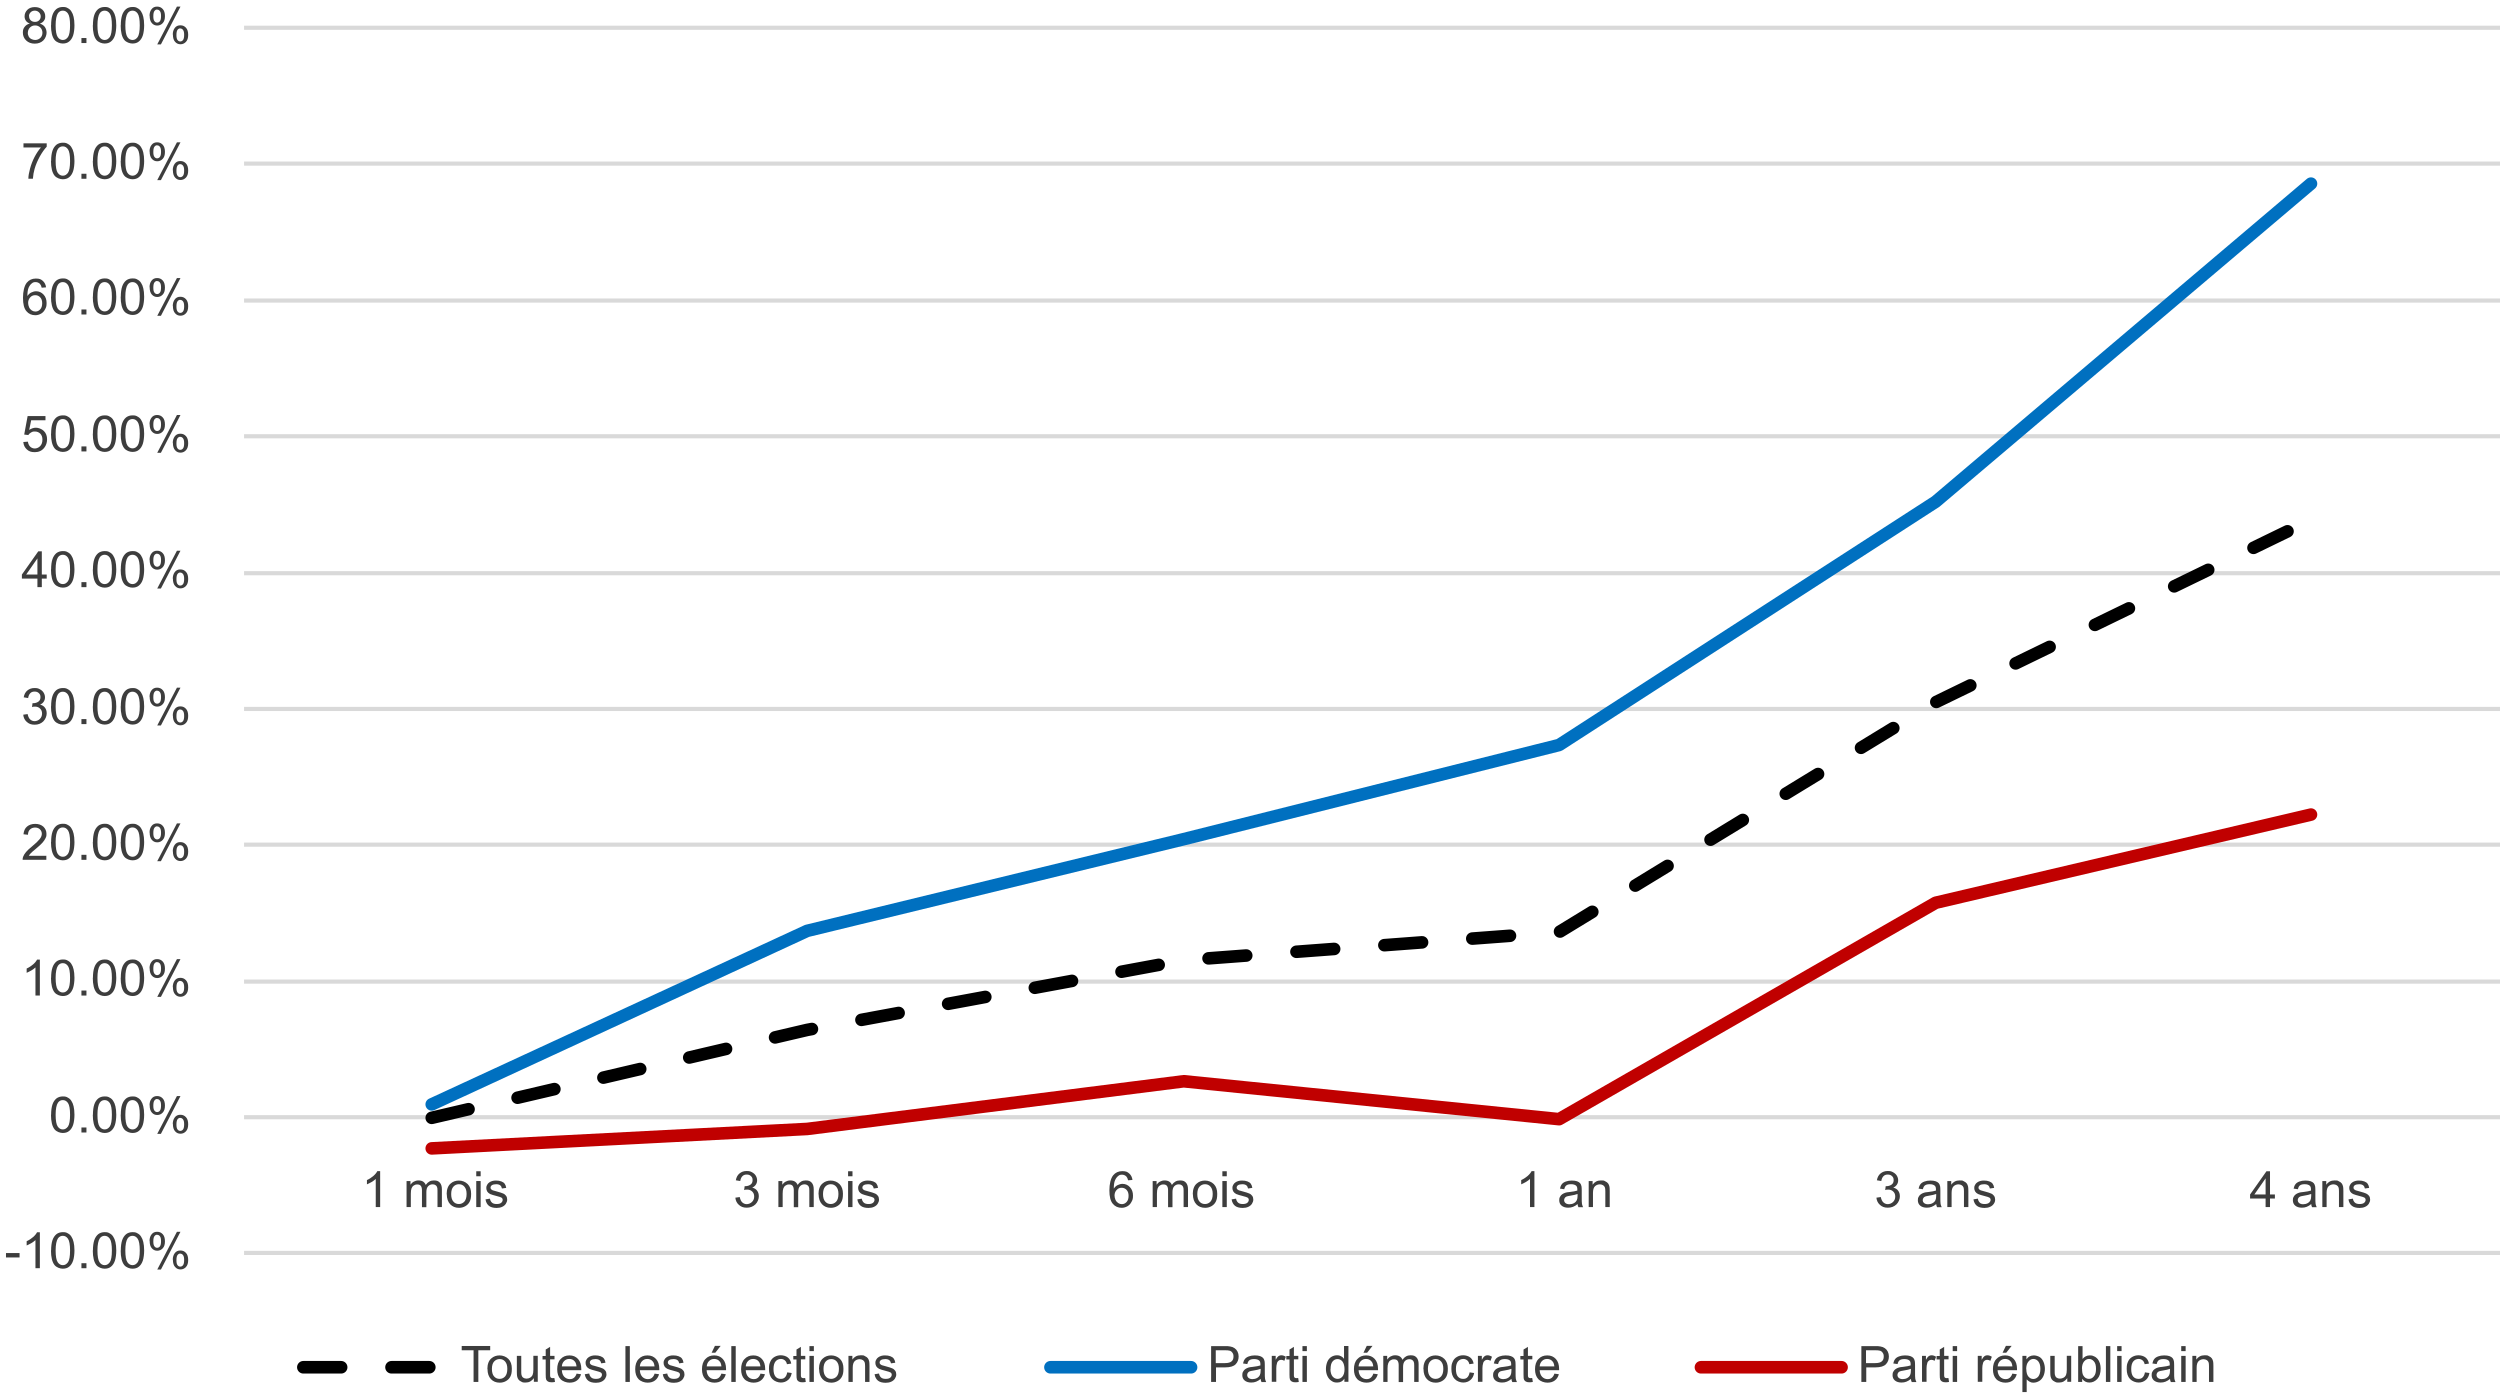 <?xml version="1.0" encoding="UTF-8"?>
<svg xmlns="http://www.w3.org/2000/svg" version="1.1" viewBox="0 0 2044.6 1143.5">
  <defs>
    <style>
      .cls-1, .cls-2, .cls-3, .cls-4 {
        fill: none;
      }

      .cls-5 {
        fill: #d9d9d9;
      }

      .cls-2 {
        stroke: #c00000;
      }

      .cls-2, .cls-3, .cls-4 {
        stroke-linecap: round;
        stroke-linejoin: round;
        stroke-width: 10.3px;
      }

      .cls-6 {
        isolation: isolate;
      }

      .cls-7 {
        fill: #3d3d3d;
      }

      .cls-3 {
        stroke: #0070c0;
      }

      .cls-4 {
        stroke: #000;
        stroke-dasharray: 30.9 41.2;
      }
    </style>
  </defs>
  <!-- Generator: Adobe Illustrator 28.7.1, SVG Export Plug-In . SVG Version: 1.2.0 Build 142)  -->
  <g>
    <g id="Layer_1">
      <g id="Layer_1-2" data-name="Layer_1">
        <rect class="cls-1" x="-30.9" y="-29" width="2127" height="1218.2"/>
        <g>
          <path class="cls-5" d="M2044.6,1026.4H199.6v-3.4h1845v3.4ZM2044.6,804.5H199.6v-3.4h1845v3.4ZM2044.6,692.5H199.6v-3.4h1845v3.4ZM2044.6,581.5H199.6v-3.4h1845v3.4ZM2044.6,470.5H199.6v-3.4h1845v3.4ZM2044.6,358.5H199.6v-3.4h1845v3.4ZM2044.6,247.5H199.6v-3.4h1845v3.4ZM2044.6,135.5H199.6v-3.4h1845v3.4ZM2044.6,24.4H199.6v-3.4h1845v3.4Z"/>
          <rect class="cls-5" x="199.6" y="912" width="1845" height="3.4"/>
          <path class="cls-4" d="M353.1,914.2l307-71.9,308-57,307-23,308-188,306.9-149.1"/>
          <path class="cls-3" d="M353.1,903.2l307-141.9,308-75,307-77,308-199,306.9-260.1"/>
          <path class="cls-2" d="M353.1,939.2l307-15.9,308-39,307,31,308-177,306.9-72.1"/>
          <g class="cls-6">
            <g class="cls-6">
              <path class="cls-7" d="M4.9,1028.4v-3.6h11.1v3.6H4.9Z"/>
              <path class="cls-7" d="M32.6,1037.2h-3.6v-23c-.9.8-2,1.7-3.4,2.5-1.4.8-2.7,1.4-3.8,1.9v-3.5c2-.9,3.8-2.1,5.3-3.4,1.5-1.3,2.6-2.7,3.2-3.9h2.3v29.5Z"/>
              <path class="cls-7" d="M41.8,1022.7c0-3.5.4-6.3,1.1-8.4.7-2.1,1.8-3.7,3.2-4.9,1.4-1.1,3.2-1.7,5.3-1.7s3,.3,4.1,1c1.2.6,2.2,1.5,2.9,2.7.8,1.2,1.4,2.6,1.8,4.4.4,1.7.7,4,.7,6.9s-.4,6.2-1.1,8.3c-.7,2.1-1.8,3.8-3.2,4.9-1.4,1.2-3.2,1.7-5.3,1.7s-5.1-1-6.7-3c-1.9-2.4-2.9-6.4-2.9-11.9ZM45.5,1022.7c0,4.8.6,8,1.7,9.6s2.5,2.4,4.2,2.4,3-.8,4.2-2.4c1.1-1.6,1.7-4.8,1.7-9.6s-.6-8-1.7-9.6c-1.1-1.6-2.5-2.4-4.2-2.4s-3,.7-4,2.1c-1.2,1.8-1.9,5.1-1.9,9.9Z"/>
              <path class="cls-7" d="M66.6,1037.2v-4.1h4.1v4.1h-4.1Z"/>
              <path class="cls-7" d="M76,1022.7c0-3.5.4-6.3,1.1-8.4.7-2.1,1.8-3.7,3.2-4.9,1.4-1.1,3.2-1.7,5.3-1.7s3,.3,4.1,1c1.2.6,2.2,1.5,2.9,2.7.8,1.2,1.4,2.6,1.8,4.4.4,1.7.7,4,.7,6.9s-.4,6.2-1.1,8.3c-.7,2.1-1.8,3.8-3.2,4.9-1.4,1.2-3.2,1.7-5.3,1.7s-5.1-1-6.7-3c-1.9-2.4-2.9-6.4-2.9-11.9ZM79.7,1022.7c0,4.8.6,8,1.7,9.6s2.5,2.4,4.2,2.4,3-.8,4.2-2.4c1.1-1.6,1.7-4.8,1.7-9.6s-.6-8-1.7-9.6c-1.1-1.6-2.5-2.4-4.2-2.4s-3,.7-4,2.1c-1.2,1.8-1.9,5.1-1.9,9.9Z"/>
              <path class="cls-7" d="M98.8,1022.7c0-3.5.4-6.3,1.1-8.4.7-2.1,1.8-3.7,3.2-4.9,1.4-1.1,3.2-1.7,5.3-1.7s3,.3,4.1,1c1.2.6,2.2,1.5,2.9,2.7.8,1.2,1.4,2.6,1.8,4.4.4,1.7.7,4,.7,6.9s-.4,6.2-1.1,8.3c-.7,2.1-1.8,3.8-3.2,4.9-1.4,1.2-3.2,1.7-5.3,1.7s-5.1-1-6.7-3c-1.9-2.4-2.9-6.4-2.9-11.9ZM102.5,1022.7c0,4.8.6,8,1.7,9.6s2.5,2.4,4.2,2.4,3-.8,4.2-2.4c1.1-1.6,1.7-4.8,1.7-9.6s-.6-8-1.7-9.6c-1.1-1.6-2.5-2.4-4.2-2.4s-3,.7-4,2.1c-1.2,1.8-1.9,5.1-1.9,9.9Z"/>
              <path class="cls-7" d="M122.3,1014.9c0-2.1.5-3.9,1.6-5.3,1.1-1.5,2.6-2.2,4.6-2.2s3.4.7,4.6,2c1.2,1.3,1.8,3.2,1.8,5.8s-.6,4.4-1.8,5.7c-1.2,1.3-2.7,2-4.5,2s-3.3-.7-4.4-2c-1.2-1.3-1.8-3.3-1.8-6ZM128.5,1009.8c-.9,0-1.6.4-2.2,1.2-.6.8-.9,2.2-.9,4.3s.3,3.2.9,4c.6.8,1.3,1.2,2.2,1.2s1.7-.4,2.3-1.2c.6-.8.9-2.2.9-4.2s-.3-3.2-.9-4c-.6-.8-1.3-1.2-2.2-1.2ZM128.6,1038.3l16.1-30.9h2.9l-16,30.9h-3ZM141.3,1030.3c0-2.1.5-3.9,1.6-5.4,1.1-1.5,2.6-2.2,4.6-2.2s3.4.7,4.6,2,1.8,3.2,1.8,5.8-.6,4.4-1.8,5.7c-1.2,1.3-2.7,2-4.5,2s-3.3-.7-4.4-2c-1.2-1.3-1.8-3.3-1.8-6ZM147.5,1025.2c-.9,0-1.7.4-2.3,1.2-.6.8-.9,2.2-.9,4.3s.3,3.2.9,4c.6.8,1.3,1.2,2.2,1.2s1.7-.4,2.3-1.2c.6-.8.9-2.2.9-4.2s-.3-3.2-.9-4c-.6-.8-1.3-1.2-2.2-1.2Z"/>
            </g>
          </g>
          <g class="cls-6">
            <g class="cls-6">
              <path class="cls-7" d="M41.8,911.7c0-3.5.4-6.3,1.1-8.4.7-2.1,1.8-3.7,3.2-4.9,1.4-1.1,3.2-1.7,5.3-1.7s3,.3,4.1,1c1.2.6,2.2,1.5,2.9,2.7.8,1.2,1.4,2.6,1.8,4.4.4,1.7.7,4,.7,6.9s-.4,6.2-1.1,8.3c-.7,2.1-1.8,3.8-3.2,4.9-1.4,1.2-3.2,1.7-5.3,1.7s-5.1-1-6.7-3c-1.9-2.4-2.9-6.4-2.9-11.9ZM45.5,911.7c0,4.8.6,8,1.7,9.6s2.5,2.4,4.2,2.4,3-.8,4.2-2.4c1.1-1.6,1.7-4.8,1.7-9.6s-.6-8-1.7-9.6c-1.1-1.6-2.5-2.4-4.2-2.4s-3,.7-4,2.1c-1.2,1.8-1.9,5.1-1.9,9.9Z"/>
              <path class="cls-7" d="M66.6,926.2v-4.1h4.1v4.1h-4.1Z"/>
              <path class="cls-7" d="M76,911.7c0-3.5.4-6.3,1.1-8.4.7-2.1,1.8-3.7,3.2-4.9,1.4-1.1,3.2-1.7,5.3-1.7s3,.3,4.1,1c1.2.6,2.2,1.5,2.9,2.7.8,1.2,1.4,2.6,1.8,4.4.4,1.7.7,4,.7,6.9s-.4,6.2-1.1,8.3c-.7,2.1-1.8,3.8-3.2,4.9-1.4,1.2-3.2,1.7-5.3,1.7s-5.1-1-6.7-3c-1.9-2.4-2.9-6.4-2.9-11.9ZM79.7,911.7c0,4.8.6,8,1.7,9.6s2.5,2.4,4.2,2.4,3-.8,4.2-2.4c1.1-1.6,1.7-4.8,1.7-9.6s-.6-8-1.7-9.6c-1.1-1.6-2.5-2.4-4.2-2.4s-3,.7-4,2.1c-1.2,1.8-1.9,5.1-1.9,9.9Z"/>
              <path class="cls-7" d="M98.8,911.7c0-3.5.4-6.3,1.1-8.4.7-2.1,1.8-3.7,3.2-4.9,1.4-1.1,3.2-1.7,5.3-1.7s3,.3,4.1,1c1.2.6,2.2,1.5,2.9,2.7.8,1.2,1.4,2.6,1.8,4.4.4,1.7.7,4,.7,6.9s-.4,6.2-1.1,8.3c-.7,2.1-1.8,3.8-3.2,4.9-1.4,1.2-3.2,1.7-5.3,1.7s-5.1-1-6.7-3c-1.9-2.4-2.9-6.4-2.9-11.9ZM102.5,911.7c0,4.8.6,8,1.7,9.6s2.5,2.4,4.2,2.4,3-.8,4.2-2.4c1.1-1.6,1.7-4.8,1.7-9.6s-.6-8-1.7-9.6c-1.1-1.6-2.5-2.4-4.2-2.4s-3,.7-4,2.1c-1.2,1.8-1.9,5.1-1.9,9.9Z"/>
              <path class="cls-7" d="M122.3,903.9c0-2.1.5-3.9,1.6-5.3,1.1-1.5,2.6-2.2,4.6-2.2s3.4.7,4.6,2c1.2,1.3,1.8,3.2,1.8,5.8s-.6,4.4-1.8,5.7c-1.2,1.3-2.7,2-4.5,2s-3.3-.7-4.4-2c-1.2-1.3-1.8-3.3-1.8-6ZM128.5,898.8c-.9,0-1.6.4-2.2,1.2-.6.8-.9,2.2-.9,4.3s.3,3.2.9,4c.6.8,1.3,1.2,2.2,1.2s1.7-.4,2.3-1.2c.6-.8.9-2.2.9-4.2s-.3-3.2-.9-4c-.6-.8-1.3-1.2-2.2-1.2ZM128.6,927.3l16.1-30.9h2.9l-16,30.9h-3ZM141.3,919.3c0-2.1.5-3.9,1.6-5.4,1.1-1.5,2.6-2.2,4.6-2.2s3.4.7,4.6,2,1.8,3.2,1.8,5.8-.6,4.4-1.8,5.7c-1.2,1.3-2.7,2-4.5,2s-3.3-.7-4.4-2c-1.2-1.3-1.8-3.3-1.8-6ZM147.5,914.2c-.9,0-1.7.4-2.3,1.2-.6.8-.9,2.2-.9,4.3s.3,3.2.9,4c.6.8,1.3,1.2,2.2,1.2s1.7-.4,2.3-1.2c.6-.8.9-2.2.9-4.2s-.3-3.2-.9-4c-.6-.8-1.3-1.2-2.2-1.2Z"/>
            </g>
          </g>
          <g class="cls-6">
            <g class="cls-6">
              <path class="cls-7" d="M32.6,814.2h-3.6v-23c-.9.8-2,1.7-3.4,2.5-1.4.8-2.7,1.4-3.8,1.9v-3.5c2-.9,3.8-2.1,5.3-3.4,1.5-1.3,2.6-2.7,3.2-3.9h2.3v29.5Z"/>
              <path class="cls-7" d="M41.8,799.7c0-3.5.4-6.3,1.1-8.4.7-2.1,1.8-3.7,3.2-4.9,1.4-1.1,3.2-1.7,5.3-1.7s3,.3,4.1,1c1.2.6,2.2,1.5,2.9,2.7.8,1.2,1.4,2.6,1.8,4.4.4,1.7.7,4,.7,6.9s-.4,6.2-1.1,8.3c-.7,2.1-1.8,3.8-3.2,4.9-1.4,1.2-3.2,1.7-5.3,1.7s-5.1-1-6.7-3c-1.9-2.4-2.9-6.4-2.9-11.9ZM45.5,799.7c0,4.8.6,8,1.7,9.6s2.5,2.4,4.2,2.4,3-.8,4.2-2.4c1.1-1.6,1.7-4.8,1.7-9.6s-.6-8-1.7-9.6c-1.1-1.6-2.5-2.4-4.2-2.4s-3,.7-4,2.1c-1.2,1.8-1.9,5.1-1.9,9.9Z"/>
              <path class="cls-7" d="M66.6,814.2v-4.1h4.1v4.1h-4.1Z"/>
              <path class="cls-7" d="M76,799.7c0-3.5.4-6.3,1.1-8.4.7-2.1,1.8-3.7,3.2-4.9,1.4-1.1,3.2-1.7,5.3-1.7s3,.3,4.1,1c1.2.6,2.2,1.5,2.9,2.7.8,1.2,1.4,2.6,1.8,4.4.4,1.7.7,4,.7,6.9s-.4,6.2-1.1,8.3c-.7,2.1-1.8,3.8-3.2,4.9-1.4,1.2-3.2,1.7-5.3,1.7s-5.1-1-6.7-3c-1.9-2.4-2.9-6.4-2.9-11.9ZM79.7,799.7c0,4.8.6,8,1.7,9.6s2.5,2.4,4.2,2.4,3-.8,4.2-2.4c1.1-1.6,1.7-4.8,1.7-9.6s-.6-8-1.7-9.6c-1.1-1.6-2.5-2.4-4.2-2.4s-3,.7-4,2.1c-1.2,1.8-1.9,5.1-1.9,9.9Z"/>
              <path class="cls-7" d="M98.8,799.7c0-3.5.4-6.3,1.1-8.4.7-2.1,1.8-3.7,3.2-4.9,1.4-1.1,3.2-1.7,5.3-1.7s3,.3,4.1,1c1.2.6,2.2,1.5,2.9,2.7.8,1.2,1.4,2.6,1.8,4.4.4,1.7.7,4,.7,6.9s-.4,6.2-1.1,8.3c-.7,2.1-1.8,3.8-3.2,4.9-1.4,1.2-3.2,1.7-5.3,1.7s-5.1-1-6.7-3c-1.9-2.4-2.9-6.4-2.9-11.9ZM102.5,799.7c0,4.8.6,8,1.7,9.6s2.5,2.4,4.2,2.4,3-.8,4.2-2.4c1.1-1.6,1.7-4.8,1.7-9.6s-.6-8-1.7-9.6c-1.1-1.6-2.5-2.4-4.2-2.4s-3,.7-4,2.1c-1.2,1.8-1.9,5.1-1.9,9.9Z"/>
              <path class="cls-7" d="M122.3,791.9c0-2.1.5-3.9,1.6-5.3,1.1-1.5,2.6-2.2,4.6-2.2s3.4.7,4.6,2c1.2,1.3,1.8,3.2,1.8,5.8s-.6,4.4-1.8,5.7c-1.2,1.3-2.7,2-4.5,2s-3.3-.7-4.4-2c-1.2-1.3-1.8-3.3-1.8-6ZM128.5,786.8c-.9,0-1.6.4-2.2,1.2-.6.8-.9,2.2-.9,4.3s.3,3.2.9,4c.6.8,1.3,1.2,2.2,1.2s1.7-.4,2.3-1.2c.6-.8.9-2.2.9-4.2s-.3-3.2-.9-4c-.6-.8-1.3-1.2-2.2-1.2ZM128.6,815.3l16.1-30.9h2.9l-16,30.9h-3ZM141.3,807.3c0-2.1.5-3.9,1.6-5.4,1.1-1.5,2.6-2.2,4.6-2.2s3.4.7,4.6,2,1.8,3.2,1.8,5.8-.6,4.4-1.8,5.7c-1.2,1.3-2.7,2-4.5,2s-3.3-.7-4.4-2c-1.2-1.3-1.8-3.3-1.8-6ZM147.5,802.2c-.9,0-1.7.4-2.3,1.2-.6.8-.9,2.2-.9,4.3s.3,3.2.9,4c.6.8,1.3,1.2,2.2,1.2s1.7-.4,2.3-1.2c.6-.8.9-2.2.9-4.2s-.3-3.2-.9-4c-.6-.8-1.3-1.2-2.2-1.2Z"/>
            </g>
          </g>
          <g class="cls-6">
            <g class="cls-6">
              <path class="cls-7" d="M37.9,699.7v3.5h-19.4c0-.9.1-1.7.4-2.5.5-1.3,1.3-2.6,2.4-3.9,1.1-1.3,2.7-2.8,4.7-4.4,3.2-2.6,5.3-4.7,6.5-6.2s1.7-3,1.7-4.3-.5-2.6-1.5-3.6c-1-1-2.4-1.5-4-1.5s-3.1.5-4.2,1.6-1.6,2.5-1.6,4.3l-3.7-.4c.3-2.8,1.2-4.9,2.9-6.3,1.7-1.4,3.9-2.2,6.7-2.2s5,.8,6.7,2.3c1.6,1.6,2.5,3.5,2.5,5.8s-.2,2.3-.7,3.5c-.5,1.1-1.3,2.3-2.4,3.6-1.1,1.3-3,3-5.6,5.2-2.2,1.8-3.6,3-4.2,3.7-.6.6-1.1,1.3-1.5,2h14.4Z"/>
              <path class="cls-7" d="M41.8,688.7c0-3.5.4-6.3,1.1-8.4.7-2.1,1.8-3.7,3.2-4.9,1.4-1.1,3.2-1.7,5.3-1.7s3,.3,4.1,1c1.2.6,2.2,1.5,2.9,2.7.8,1.2,1.4,2.6,1.8,4.4.4,1.7.7,4,.7,6.9s-.4,6.2-1.1,8.3c-.7,2.1-1.8,3.8-3.2,4.9-1.4,1.2-3.2,1.7-5.3,1.7s-5.1-1-6.7-3c-1.9-2.4-2.9-6.4-2.9-11.9ZM45.5,688.7c0,4.8.6,8,1.7,9.6s2.5,2.4,4.2,2.4,3-.8,4.2-2.4c1.1-1.6,1.7-4.8,1.7-9.6s-.6-8-1.7-9.6c-1.1-1.6-2.5-2.4-4.2-2.4s-3,.7-4,2.1c-1.2,1.8-1.9,5.1-1.9,9.9Z"/>
              <path class="cls-7" d="M66.6,703.2v-4.1h4.1v4.1h-4.1Z"/>
              <path class="cls-7" d="M76,688.7c0-3.5.4-6.3,1.1-8.4.7-2.1,1.8-3.7,3.2-4.9,1.4-1.1,3.2-1.7,5.3-1.7s3,.3,4.1,1c1.2.6,2.2,1.5,2.9,2.7.8,1.2,1.4,2.6,1.8,4.4.4,1.7.7,4,.7,6.9s-.4,6.2-1.1,8.3c-.7,2.1-1.8,3.8-3.2,4.9-1.4,1.2-3.2,1.7-5.3,1.7s-5.1-1-6.7-3c-1.9-2.4-2.9-6.4-2.9-11.9ZM79.7,688.7c0,4.8.6,8,1.7,9.6s2.5,2.4,4.2,2.4,3-.8,4.2-2.4c1.1-1.6,1.7-4.8,1.7-9.6s-.6-8-1.7-9.6c-1.1-1.6-2.5-2.4-4.2-2.4s-3,.7-4,2.1c-1.2,1.8-1.9,5.1-1.9,9.9Z"/>
              <path class="cls-7" d="M98.8,688.7c0-3.5.4-6.3,1.1-8.4.7-2.1,1.8-3.7,3.2-4.9,1.4-1.1,3.2-1.7,5.3-1.7s3,.3,4.1,1c1.2.6,2.2,1.5,2.9,2.7.8,1.2,1.4,2.6,1.8,4.4.4,1.7.7,4,.7,6.9s-.4,6.2-1.1,8.3c-.7,2.1-1.8,3.8-3.2,4.9-1.4,1.2-3.2,1.7-5.3,1.7s-5.1-1-6.7-3c-1.9-2.4-2.9-6.4-2.9-11.9ZM102.5,688.7c0,4.8.6,8,1.7,9.6s2.5,2.4,4.2,2.4,3-.8,4.2-2.4c1.1-1.6,1.7-4.8,1.7-9.6s-.6-8-1.7-9.6c-1.1-1.6-2.5-2.4-4.2-2.4s-3,.7-4,2.1c-1.2,1.8-1.9,5.1-1.9,9.9Z"/>
              <path class="cls-7" d="M122.3,680.9c0-2.1.5-3.9,1.6-5.3,1.1-1.5,2.6-2.2,4.6-2.2s3.4.7,4.6,2c1.2,1.3,1.8,3.2,1.8,5.8s-.6,4.4-1.8,5.7c-1.2,1.3-2.7,2-4.5,2s-3.3-.7-4.4-2c-1.2-1.3-1.8-3.3-1.8-6ZM128.5,675.8c-.9,0-1.6.4-2.2,1.2-.6.8-.9,2.2-.9,4.3s.3,3.2.9,4c.6.8,1.3,1.2,2.2,1.2s1.7-.4,2.3-1.2c.6-.8.9-2.2.9-4.2s-.3-3.2-.9-4c-.6-.8-1.3-1.2-2.2-1.2ZM128.6,704.3l16.1-30.9h2.9l-16,30.9h-3ZM141.3,696.3c0-2.1.5-3.9,1.6-5.4,1.1-1.5,2.6-2.2,4.6-2.2s3.4.7,4.6,2,1.8,3.2,1.8,5.8-.6,4.4-1.8,5.7c-1.2,1.3-2.7,2-4.5,2s-3.3-.7-4.4-2c-1.2-1.3-1.8-3.3-1.8-6ZM147.5,691.2c-.9,0-1.7.4-2.3,1.2-.6.8-.9,2.2-.9,4.3s.3,3.2.9,4c.6.8,1.3,1.2,2.2,1.2s1.7-.4,2.3-1.2c.6-.8.9-2.2.9-4.2s-.3-3.2-.9-4c-.6-.8-1.3-1.2-2.2-1.2Z"/>
            </g>
          </g>
          <g class="cls-6">
            <g class="cls-6">
              <path class="cls-7" d="M19,584.5l3.6-.5c.4,2,1.1,3.5,2.1,4.4,1,.9,2.2,1.4,3.6,1.4s3.1-.6,4.3-1.8c1.2-1.2,1.8-2.6,1.8-4.4s-.5-3-1.6-4.1c-1.1-1.1-2.5-1.6-4.1-1.6s-1.5.1-2.5.4l.4-3.2c.2,0,.4,0,.6,0,1.5,0,2.9-.4,4.1-1.2,1.2-.8,1.8-2,1.8-3.7s-.4-2.4-1.3-3.3c-.9-.9-2-1.3-3.5-1.3s-2.6.4-3.5,1.3c-.9.9-1.5,2.2-1.8,4l-3.6-.6c.4-2.4,1.4-4.3,3-5.6s3.5-2,5.8-2,3.1.3,4.4,1c1.3.7,2.4,1.6,3.1,2.8.7,1.2,1.1,2.4,1.1,3.8s-.3,2.4-1,3.5-1.7,1.9-3,2.5c1.7.4,3.1,1.2,4,2.5,1,1.3,1.4,2.8,1.4,4.7s-.9,4.7-2.8,6.5c-1.9,1.8-4.2,2.7-7.1,2.7s-4.7-.8-6.4-2.3c-1.7-1.5-2.7-3.5-2.9-6Z"/>
              <path class="cls-7" d="M41.8,577.7c0-3.5.4-6.3,1.1-8.4.7-2.1,1.8-3.7,3.2-4.9,1.4-1.1,3.2-1.7,5.3-1.7s3,.3,4.1,1c1.2.6,2.2,1.5,2.9,2.7.8,1.2,1.4,2.6,1.8,4.4.4,1.7.7,4,.7,6.9s-.4,6.2-1.1,8.3c-.7,2.1-1.8,3.8-3.2,4.9-1.4,1.2-3.2,1.7-5.3,1.7s-5.1-1-6.7-3c-1.9-2.4-2.9-6.4-2.9-11.9ZM45.5,577.7c0,4.8.6,8,1.7,9.6s2.5,2.4,4.2,2.4,3-.8,4.2-2.4c1.1-1.6,1.7-4.8,1.7-9.6s-.6-8-1.7-9.6c-1.1-1.6-2.5-2.4-4.2-2.4s-3,.7-4,2.1c-1.2,1.8-1.9,5.1-1.9,9.9Z"/>
              <path class="cls-7" d="M66.6,592.2v-4.1h4.1v4.1h-4.1Z"/>
              <path class="cls-7" d="M76,577.7c0-3.5.4-6.3,1.1-8.4.7-2.1,1.8-3.7,3.2-4.9,1.4-1.1,3.2-1.7,5.3-1.7s3,.3,4.1,1c1.2.6,2.2,1.5,2.9,2.7.8,1.2,1.4,2.6,1.8,4.4.4,1.7.7,4,.7,6.9s-.4,6.2-1.1,8.3c-.7,2.1-1.8,3.8-3.2,4.9-1.4,1.2-3.2,1.7-5.3,1.7s-5.1-1-6.7-3c-1.9-2.4-2.9-6.4-2.9-11.9ZM79.7,577.7c0,4.8.6,8,1.7,9.6s2.5,2.4,4.2,2.4,3-.8,4.2-2.4c1.1-1.6,1.7-4.8,1.7-9.6s-.6-8-1.7-9.6c-1.1-1.6-2.5-2.4-4.2-2.4s-3,.7-4,2.1c-1.2,1.8-1.9,5.1-1.9,9.9Z"/>
              <path class="cls-7" d="M98.8,577.7c0-3.5.4-6.3,1.1-8.4.7-2.1,1.8-3.7,3.2-4.9,1.4-1.1,3.2-1.7,5.3-1.7s3,.3,4.1,1c1.2.6,2.2,1.5,2.9,2.7.8,1.2,1.4,2.6,1.8,4.4.4,1.7.7,4,.7,6.9s-.4,6.2-1.1,8.3c-.7,2.1-1.8,3.8-3.2,4.9-1.4,1.2-3.2,1.7-5.3,1.7s-5.1-1-6.7-3c-1.9-2.4-2.9-6.4-2.9-11.9ZM102.5,577.7c0,4.8.6,8,1.7,9.6s2.5,2.4,4.2,2.4,3-.8,4.2-2.4c1.1-1.6,1.7-4.8,1.7-9.6s-.6-8-1.7-9.6c-1.1-1.6-2.5-2.4-4.2-2.4s-3,.7-4,2.1c-1.2,1.8-1.9,5.1-1.9,9.9Z"/>
              <path class="cls-7" d="M122.3,569.9c0-2.1.5-3.9,1.6-5.3,1.1-1.5,2.6-2.2,4.6-2.2s3.4.7,4.6,2c1.2,1.3,1.8,3.2,1.8,5.8s-.6,4.4-1.8,5.7c-1.2,1.3-2.7,2-4.5,2s-3.3-.7-4.4-2c-1.2-1.3-1.8-3.3-1.8-6ZM128.5,564.8c-.9,0-1.6.4-2.2,1.2-.6.8-.9,2.2-.9,4.3s.3,3.2.9,4c.6.8,1.3,1.2,2.2,1.2s1.7-.4,2.3-1.2c.6-.8.9-2.2.9-4.2s-.3-3.2-.9-4c-.6-.8-1.3-1.2-2.2-1.2ZM128.6,593.3l16.1-30.9h2.9l-16,30.9h-3ZM141.3,585.3c0-2.1.5-3.9,1.6-5.4,1.1-1.5,2.6-2.2,4.6-2.2s3.4.7,4.6,2,1.8,3.2,1.8,5.8-.6,4.4-1.8,5.7c-1.2,1.3-2.7,2-4.5,2s-3.3-.7-4.4-2c-1.2-1.3-1.8-3.3-1.8-6ZM147.5,580.2c-.9,0-1.7.4-2.3,1.2-.6.8-.9,2.2-.9,4.3s.3,3.2.9,4c.6.8,1.3,1.2,2.2,1.2s1.7-.4,2.3-1.2c.6-.8.9-2.2.9-4.2s-.3-3.2-.9-4c-.6-.8-1.3-1.2-2.2-1.2Z"/>
            </g>
          </g>
          <g class="cls-6">
            <g class="cls-6">
              <path class="cls-7" d="M30.6,480.2v-7h-12.7v-3.3l13.4-19h2.9v19h4v3.3h-4v7h-3.6ZM30.6,469.9v-13.2l-9.2,13.2h9.2Z"/>
              <path class="cls-7" d="M41.8,465.7c0-3.5.4-6.3,1.1-8.4.7-2.1,1.8-3.7,3.2-4.9,1.4-1.1,3.2-1.7,5.3-1.7s3,.3,4.1,1c1.2.6,2.2,1.5,2.9,2.7.8,1.2,1.4,2.6,1.8,4.4.4,1.7.7,4,.7,6.9s-.4,6.2-1.1,8.3c-.7,2.1-1.8,3.8-3.2,4.9-1.4,1.2-3.2,1.7-5.3,1.7s-5.1-1-6.7-3c-1.9-2.4-2.9-6.4-2.9-11.9ZM45.5,465.7c0,4.8.6,8,1.7,9.6s2.5,2.4,4.2,2.4,3-.8,4.2-2.4c1.1-1.6,1.7-4.8,1.7-9.6s-.6-8-1.7-9.6c-1.1-1.6-2.5-2.4-4.2-2.4s-3,.7-4,2.1c-1.2,1.8-1.9,5.1-1.9,9.9Z"/>
              <path class="cls-7" d="M66.6,480.2v-4.1h4.1v4.1h-4.1Z"/>
              <path class="cls-7" d="M76,465.7c0-3.5.4-6.3,1.1-8.4.7-2.1,1.8-3.7,3.2-4.9,1.4-1.1,3.2-1.7,5.3-1.7s3,.3,4.1,1c1.2.6,2.2,1.5,2.9,2.7.8,1.2,1.4,2.6,1.8,4.4.4,1.7.7,4,.7,6.9s-.4,6.2-1.1,8.3c-.7,2.1-1.8,3.8-3.2,4.9-1.4,1.2-3.2,1.7-5.3,1.7s-5.1-1-6.7-3c-1.9-2.4-2.9-6.4-2.9-11.9ZM79.7,465.7c0,4.8.6,8,1.7,9.6s2.5,2.4,4.2,2.4,3-.8,4.2-2.4c1.1-1.6,1.7-4.8,1.7-9.6s-.6-8-1.7-9.6c-1.1-1.6-2.5-2.4-4.2-2.4s-3,.7-4,2.1c-1.2,1.8-1.9,5.1-1.9,9.9Z"/>
              <path class="cls-7" d="M98.8,465.7c0-3.5.4-6.3,1.1-8.4.7-2.1,1.8-3.7,3.2-4.9,1.4-1.1,3.2-1.7,5.3-1.7s3,.3,4.1,1c1.2.6,2.2,1.5,2.9,2.7.8,1.2,1.4,2.6,1.8,4.4.4,1.7.7,4,.7,6.9s-.4,6.2-1.1,8.3c-.7,2.1-1.8,3.8-3.2,4.9-1.4,1.2-3.2,1.7-5.3,1.7s-5.1-1-6.7-3c-1.9-2.4-2.9-6.4-2.9-11.9ZM102.5,465.7c0,4.8.6,8,1.7,9.6s2.5,2.4,4.2,2.4,3-.8,4.2-2.4c1.1-1.6,1.7-4.8,1.7-9.6s-.6-8-1.7-9.6c-1.1-1.6-2.5-2.4-4.2-2.4s-3,.7-4,2.1c-1.2,1.8-1.9,5.1-1.9,9.9Z"/>
              <path class="cls-7" d="M122.3,457.9c0-2.1.5-3.9,1.6-5.3,1.1-1.5,2.6-2.2,4.6-2.2s3.4.7,4.6,2c1.2,1.3,1.8,3.2,1.8,5.8s-.6,4.4-1.8,5.7c-1.2,1.3-2.7,2-4.5,2s-3.3-.7-4.4-2c-1.2-1.3-1.8-3.3-1.8-6ZM128.5,452.8c-.9,0-1.6.4-2.2,1.2-.6.8-.9,2.2-.9,4.3s.3,3.2.9,4c.6.8,1.3,1.2,2.2,1.2s1.7-.4,2.3-1.2c.6-.8.9-2.2.9-4.2s-.3-3.2-.9-4c-.6-.8-1.3-1.2-2.2-1.2ZM128.6,481.3l16.1-30.9h2.9l-16,30.9h-3ZM141.3,473.3c0-2.1.5-3.9,1.6-5.4,1.1-1.5,2.6-2.2,4.6-2.2s3.4.7,4.6,2,1.8,3.2,1.8,5.8-.6,4.4-1.8,5.7c-1.2,1.3-2.7,2-4.5,2s-3.3-.7-4.4-2c-1.2-1.3-1.8-3.3-1.8-6ZM147.5,468.2c-.9,0-1.7.4-2.3,1.2-.6.8-.9,2.2-.9,4.3s.3,3.2.9,4c.6.8,1.3,1.2,2.2,1.2s1.7-.4,2.3-1.2c.6-.8.9-2.2.9-4.2s-.3-3.2-.9-4c-.6-.8-1.3-1.2-2.2-1.2Z"/>
            </g>
          </g>
          <g class="cls-6">
            <g class="cls-6">
              <path class="cls-7" d="M19,361.5l3.8-.3c.3,1.8.9,3.2,2,4.2,1,.9,2.3,1.4,3.7,1.4s3.2-.7,4.4-2c1.2-1.3,1.8-3,1.8-5.2s-.6-3.7-1.7-4.9c-1.2-1.2-2.7-1.8-4.5-1.8s-2.2.3-3.1.8c-.9.5-1.7,1.2-2.2,2.1l-3.4-.4,2.8-15.1h14.6v3.4h-11.7l-1.6,7.9c1.8-1.2,3.6-1.8,5.5-1.8s4.7.9,6.5,2.7c1.8,1.8,2.6,4.1,2.6,6.8s-.8,5-2.3,6.9c-1.9,2.4-4.5,3.6-7.7,3.6s-4.8-.7-6.5-2.2c-1.7-1.5-2.7-3.5-2.9-5.9Z"/>
              <path class="cls-7" d="M41.8,354.7c0-3.5.4-6.3,1.1-8.4.7-2.1,1.8-3.7,3.2-4.9,1.4-1.1,3.2-1.7,5.3-1.7s3,.3,4.1,1c1.2.6,2.2,1.5,2.9,2.7.8,1.2,1.4,2.6,1.8,4.4.4,1.7.7,4,.7,6.9s-.4,6.2-1.1,8.3c-.7,2.1-1.8,3.8-3.2,4.9-1.4,1.2-3.2,1.7-5.3,1.7s-5.1-1-6.7-3c-1.9-2.4-2.9-6.4-2.9-11.9ZM45.5,354.7c0,4.8.6,8,1.7,9.6s2.5,2.4,4.2,2.4,3-.8,4.2-2.4c1.1-1.6,1.7-4.8,1.7-9.6s-.6-8-1.7-9.6c-1.1-1.6-2.5-2.4-4.2-2.4s-3,.7-4,2.1c-1.2,1.8-1.9,5.1-1.9,9.9Z"/>
              <path class="cls-7" d="M66.6,369.2v-4.1h4.1v4.1h-4.1Z"/>
              <path class="cls-7" d="M76,354.7c0-3.5.4-6.3,1.1-8.4.7-2.1,1.8-3.7,3.2-4.9,1.4-1.1,3.2-1.7,5.3-1.7s3,.3,4.1,1c1.2.6,2.2,1.5,2.9,2.7.8,1.2,1.4,2.6,1.8,4.4.4,1.7.7,4,.7,6.9s-.4,6.2-1.1,8.3c-.7,2.1-1.8,3.8-3.2,4.9-1.4,1.2-3.2,1.7-5.3,1.7s-5.1-1-6.7-3c-1.9-2.4-2.9-6.4-2.9-11.9ZM79.7,354.7c0,4.8.6,8,1.7,9.6s2.5,2.4,4.2,2.4,3-.8,4.2-2.4c1.1-1.6,1.7-4.8,1.7-9.6s-.6-8-1.7-9.6c-1.1-1.6-2.5-2.4-4.2-2.4s-3,.7-4,2.1c-1.2,1.8-1.9,5.1-1.9,9.9Z"/>
              <path class="cls-7" d="M98.8,354.7c0-3.5.4-6.3,1.1-8.4.7-2.1,1.8-3.7,3.2-4.9,1.4-1.1,3.2-1.7,5.3-1.7s3,.3,4.1,1c1.2.6,2.2,1.5,2.9,2.7.8,1.2,1.4,2.6,1.8,4.4.4,1.7.7,4,.7,6.9s-.4,6.2-1.1,8.3c-.7,2.1-1.8,3.8-3.2,4.9-1.4,1.2-3.2,1.7-5.3,1.7s-5.1-1-6.7-3c-1.9-2.4-2.9-6.4-2.9-11.9ZM102.5,354.7c0,4.8.6,8,1.7,9.6s2.5,2.4,4.2,2.4,3-.8,4.2-2.4c1.1-1.6,1.7-4.8,1.7-9.6s-.6-8-1.7-9.6c-1.1-1.6-2.5-2.4-4.2-2.4s-3,.7-4,2.1c-1.2,1.8-1.9,5.1-1.9,9.9Z"/>
              <path class="cls-7" d="M122.3,346.9c0-2.1.5-3.9,1.6-5.3,1.1-1.5,2.6-2.2,4.6-2.2s3.4.7,4.6,2c1.2,1.3,1.8,3.2,1.8,5.8s-.6,4.4-1.8,5.7c-1.2,1.3-2.7,2-4.5,2s-3.3-.7-4.4-2c-1.2-1.3-1.8-3.3-1.8-6ZM128.5,341.8c-.9,0-1.6.4-2.2,1.2-.6.8-.9,2.2-.9,4.3s.3,3.2.9,4c.6.8,1.3,1.2,2.2,1.2s1.7-.4,2.3-1.2c.6-.8.9-2.2.9-4.2s-.3-3.2-.9-4c-.6-.8-1.3-1.2-2.2-1.2ZM128.6,370.3l16.1-30.9h2.9l-16,30.9h-3ZM141.3,362.3c0-2.1.5-3.9,1.6-5.4,1.1-1.5,2.6-2.2,4.6-2.2s3.4.7,4.6,2,1.8,3.2,1.8,5.8-.6,4.4-1.8,5.7c-1.2,1.3-2.7,2-4.5,2s-3.3-.7-4.4-2c-1.2-1.3-1.8-3.3-1.8-6ZM147.5,357.2c-.9,0-1.7.4-2.3,1.2-.6.8-.9,2.2-.9,4.3s.3,3.2.9,4c.6.8,1.3,1.2,2.2,1.2s1.7-.4,2.3-1.2c.6-.8.9-2.2.9-4.2s-.3-3.2-.9-4c-.6-.8-1.3-1.2-2.2-1.2Z"/>
            </g>
          </g>
          <g class="cls-6">
            <g class="cls-6">
              <path class="cls-7" d="M37.7,235l-3.6.3c-.3-1.4-.8-2.4-1.4-3.1-1-1-2.2-1.5-3.6-1.5s-2.2.3-3,1c-1.1.8-2,2-2.7,3.6-.7,1.6-1,3.9-1,6.8.9-1.3,1.9-2.3,3.2-2.9,1.3-.6,2.6-1,3.9-1,2.4,0,4.4.9,6.1,2.7s2.5,4.1,2.5,6.9-.4,3.6-1.2,5.1c-.8,1.6-1.9,2.8-3.3,3.6-1.4.8-3,1.3-4.7,1.3-3,0-5.5-1.1-7.3-3.3-1.9-2.2-2.8-5.8-2.8-10.9s1-9.8,3.1-12.4c1.8-2.2,4.3-3.4,7.4-3.4s4.2.6,5.7,1.9c1.5,1.3,2.4,3.1,2.7,5.4ZM23,247.7c0,1.2.3,2.4.8,3.6.5,1.1,1.3,2,2.2,2.6.9.6,1.9.9,3,.9,1.5,0,2.8-.6,3.9-1.8,1.1-1.2,1.6-2.9,1.6-5s-.5-3.6-1.6-4.8-2.4-1.8-4.1-1.8-3,.6-4.1,1.8c-1.1,1.2-1.7,2.7-1.7,4.6Z"/>
              <path class="cls-7" d="M41.8,242.7c0-3.5.4-6.3,1.1-8.4.7-2.1,1.8-3.7,3.2-4.9,1.4-1.1,3.2-1.7,5.3-1.7s3,.3,4.1,1c1.2.6,2.2,1.5,2.9,2.7.8,1.2,1.4,2.6,1.8,4.4.4,1.7.7,4,.7,6.9s-.4,6.2-1.1,8.3c-.7,2.1-1.8,3.8-3.2,4.9-1.4,1.2-3.2,1.7-5.3,1.7s-5.1-1-6.7-3c-1.9-2.4-2.9-6.4-2.9-11.9ZM45.5,242.7c0,4.8.6,8,1.7,9.6s2.5,2.4,4.2,2.4,3-.8,4.2-2.4c1.1-1.6,1.7-4.8,1.7-9.6s-.6-8-1.7-9.6c-1.1-1.6-2.5-2.4-4.2-2.4s-3,.7-4,2.1c-1.2,1.8-1.9,5.1-1.9,9.9Z"/>
              <path class="cls-7" d="M66.6,257.2v-4.1h4.1v4.1h-4.1Z"/>
              <path class="cls-7" d="M76,242.7c0-3.5.4-6.3,1.1-8.4.7-2.1,1.8-3.7,3.2-4.9,1.4-1.1,3.2-1.7,5.3-1.7s3,.3,4.1,1c1.2.6,2.2,1.5,2.9,2.7.8,1.2,1.4,2.6,1.8,4.4.4,1.7.7,4,.7,6.9s-.4,6.2-1.1,8.3c-.7,2.1-1.8,3.8-3.2,4.9-1.4,1.2-3.2,1.7-5.3,1.7s-5.1-1-6.7-3c-1.9-2.4-2.9-6.4-2.9-11.9ZM79.7,242.7c0,4.8.6,8,1.7,9.6s2.5,2.4,4.2,2.4,3-.8,4.2-2.4c1.1-1.6,1.7-4.8,1.7-9.6s-.6-8-1.7-9.6c-1.1-1.6-2.5-2.4-4.2-2.4s-3,.7-4,2.1c-1.2,1.8-1.9,5.1-1.9,9.9Z"/>
              <path class="cls-7" d="M98.8,242.7c0-3.5.4-6.3,1.1-8.4.7-2.1,1.8-3.7,3.2-4.9,1.4-1.1,3.2-1.7,5.3-1.7s3,.3,4.1,1c1.2.6,2.2,1.5,2.9,2.7.8,1.2,1.4,2.6,1.8,4.4.4,1.7.7,4,.7,6.9s-.4,6.2-1.1,8.3c-.7,2.1-1.8,3.8-3.2,4.9-1.4,1.2-3.2,1.7-5.3,1.7s-5.1-1-6.7-3c-1.9-2.4-2.9-6.4-2.9-11.9ZM102.5,242.7c0,4.8.6,8,1.7,9.6s2.5,2.4,4.2,2.4,3-.8,4.2-2.4c1.1-1.6,1.7-4.8,1.7-9.6s-.6-8-1.7-9.6c-1.1-1.6-2.5-2.4-4.2-2.4s-3,.7-4,2.1c-1.2,1.8-1.9,5.1-1.9,9.9Z"/>
              <path class="cls-7" d="M122.3,234.9c0-2.1.5-3.9,1.6-5.3,1.1-1.5,2.6-2.2,4.6-2.2s3.4.7,4.6,2c1.2,1.3,1.8,3.2,1.8,5.8s-.6,4.4-1.8,5.7c-1.2,1.3-2.7,2-4.5,2s-3.3-.7-4.4-2c-1.2-1.3-1.8-3.3-1.8-6ZM128.5,229.8c-.9,0-1.6.4-2.2,1.2-.6.8-.9,2.2-.9,4.3s.3,3.2.9,4c.6.8,1.3,1.2,2.2,1.2s1.7-.4,2.3-1.2c.6-.8.9-2.2.9-4.2s-.3-3.2-.9-4c-.6-.8-1.3-1.2-2.2-1.2ZM128.6,258.3l16.1-30.9h2.9l-16,30.9h-3ZM141.3,250.3c0-2.1.5-3.9,1.6-5.4,1.1-1.5,2.6-2.2,4.6-2.2s3.4.7,4.6,2,1.8,3.2,1.8,5.8-.6,4.4-1.8,5.7c-1.2,1.3-2.7,2-4.5,2s-3.3-.7-4.4-2c-1.2-1.3-1.8-3.3-1.8-6ZM147.5,245.2c-.9,0-1.7.4-2.3,1.2-.6.8-.9,2.2-.9,4.3s.3,3.2.9,4c.6.8,1.3,1.2,2.2,1.2s1.7-.4,2.3-1.2c.6-.8.9-2.2.9-4.2s-.3-3.2-.9-4c-.6-.8-1.3-1.2-2.2-1.2Z"/>
            </g>
          </g>
          <g class="cls-6">
            <g class="cls-6">
              <path class="cls-7" d="M19.2,120.7v-3.5h19v2.8c-1.9,2-3.7,4.6-5.6,7.9-1.8,3.3-3.3,6.7-4.3,10.2-.7,2.5-1.2,5.1-1.4,8.1h-3.7c0-2.3.5-5.1,1.4-8.4.9-3.3,2.1-6.4,3.7-9.5,1.6-3,3.3-5.6,5.2-7.7h-14.4Z"/>
              <path class="cls-7" d="M41.8,131.7c0-3.5.4-6.3,1.1-8.4.7-2.1,1.8-3.7,3.2-4.9,1.4-1.1,3.2-1.7,5.3-1.7s3,.3,4.1,1c1.2.6,2.2,1.5,2.9,2.7.8,1.2,1.4,2.6,1.8,4.4.4,1.7.7,4,.7,6.9s-.4,6.2-1.1,8.3c-.7,2.1-1.8,3.8-3.2,4.9-1.4,1.2-3.2,1.7-5.3,1.7s-5.1-1-6.7-3c-1.9-2.4-2.9-6.4-2.9-11.9ZM45.5,131.7c0,4.8.6,8,1.7,9.6s2.5,2.4,4.2,2.4,3-.8,4.2-2.4c1.1-1.6,1.7-4.8,1.7-9.6s-.6-8-1.7-9.6c-1.1-1.6-2.5-2.4-4.2-2.4s-3,.7-4,2.1c-1.2,1.8-1.9,5.1-1.9,9.9Z"/>
              <path class="cls-7" d="M66.6,146.2v-4.1h4.1v4.1h-4.1Z"/>
              <path class="cls-7" d="M76,131.7c0-3.5.4-6.3,1.1-8.4.7-2.1,1.8-3.7,3.2-4.9,1.4-1.1,3.2-1.7,5.3-1.7s3,.3,4.1,1c1.2.6,2.2,1.5,2.9,2.7.8,1.2,1.4,2.6,1.8,4.4.4,1.7.7,4,.7,6.9s-.4,6.2-1.1,8.3c-.7,2.1-1.8,3.8-3.2,4.9-1.4,1.2-3.2,1.7-5.3,1.7s-5.1-1-6.7-3c-1.9-2.4-2.9-6.4-2.9-11.9ZM79.7,131.7c0,4.8.6,8,1.7,9.6s2.5,2.4,4.2,2.4,3-.8,4.2-2.4c1.1-1.6,1.7-4.8,1.7-9.6s-.6-8-1.7-9.6c-1.1-1.6-2.5-2.4-4.2-2.4s-3,.7-4,2.1c-1.2,1.8-1.9,5.1-1.9,9.9Z"/>
              <path class="cls-7" d="M98.8,131.7c0-3.5.4-6.3,1.1-8.4.7-2.1,1.8-3.7,3.2-4.9,1.4-1.1,3.2-1.7,5.3-1.7s3,.3,4.1,1c1.2.6,2.2,1.5,2.9,2.7.8,1.2,1.4,2.6,1.8,4.4.4,1.7.7,4,.7,6.9s-.4,6.2-1.1,8.3c-.7,2.1-1.8,3.8-3.2,4.9-1.4,1.2-3.2,1.7-5.3,1.7s-5.1-1-6.7-3c-1.9-2.4-2.9-6.4-2.9-11.9ZM102.5,131.7c0,4.8.6,8,1.7,9.6s2.5,2.4,4.2,2.4,3-.8,4.2-2.4c1.1-1.6,1.7-4.8,1.7-9.6s-.6-8-1.7-9.6c-1.1-1.6-2.5-2.4-4.2-2.4s-3,.7-4,2.1c-1.2,1.8-1.9,5.1-1.9,9.9Z"/>
              <path class="cls-7" d="M122.3,123.9c0-2.1.5-3.9,1.6-5.3,1.1-1.5,2.6-2.2,4.6-2.2s3.4.7,4.6,2c1.2,1.3,1.8,3.2,1.8,5.8s-.6,4.4-1.8,5.7c-1.2,1.3-2.7,2-4.5,2s-3.3-.7-4.4-2c-1.2-1.3-1.8-3.3-1.8-6ZM128.5,118.8c-.9,0-1.6.4-2.2,1.2-.6.8-.9,2.2-.9,4.3s.3,3.2.9,4c.6.8,1.3,1.2,2.2,1.2s1.7-.4,2.3-1.2c.6-.8.9-2.2.9-4.2s-.3-3.2-.9-4c-.6-.8-1.3-1.2-2.2-1.2ZM128.6,147.3l16.1-30.9h2.9l-16,30.9h-3ZM141.3,139.3c0-2.1.5-3.9,1.6-5.4,1.1-1.5,2.6-2.2,4.6-2.2s3.4.7,4.6,2,1.8,3.2,1.8,5.8-.6,4.4-1.8,5.7c-1.2,1.3-2.7,2-4.5,2s-3.3-.7-4.4-2c-1.2-1.3-1.8-3.3-1.8-6ZM147.5,134.2c-.9,0-1.7.4-2.3,1.2-.6.8-.9,2.2-.9,4.3s.3,3.2.9,4c.6.8,1.3,1.2,2.2,1.2s1.7-.4,2.3-1.2c.6-.8.9-2.2.9-4.2s-.3-3.2-.9-4c-.6-.8-1.3-1.2-2.2-1.2Z"/>
            </g>
          </g>
          <g class="cls-6">
            <g class="cls-6">
              <path class="cls-7" d="M24.5,19.3c-1.5-.5-2.6-1.3-3.3-2.3-.7-1-1.1-2.2-1.1-3.6,0-2.1.8-3.9,2.3-5.4,1.5-1.5,3.6-2.2,6.1-2.2s4.6.7,6.2,2.2,2.3,3.3,2.3,5.4-.4,2.5-1.1,3.6c-.7,1-1.8,1.8-3.3,2.3,1.8.6,3.2,1.5,4.1,2.8.9,1.3,1.4,2.9,1.4,4.7s-.9,4.6-2.7,6.3c-1.8,1.7-4.1,2.6-7,2.6s-5.2-.9-7-2.6c-1.8-1.7-2.7-3.9-2.7-6.4s.5-3.5,1.5-4.8c1-1.3,2.3-2.2,4.1-2.6ZM22.7,26.7c0,1,.2,2,.7,3s1.2,1.7,2.2,2.2,2,.8,3.1.8c1.7,0,3.1-.6,4.3-1.7,1.1-1.1,1.7-2.5,1.7-4.2s-.6-3.2-1.7-4.3c-1.2-1.1-2.6-1.7-4.3-1.7s-3.1.6-4.2,1.7c-1.1,1.1-1.7,2.5-1.7,4.2ZM23.8,13.2c0,1.4.4,2.5,1.3,3.4.9.9,2.1,1.3,3.5,1.3s2.5-.4,3.4-1.3c.9-.9,1.3-1.9,1.3-3.2s-.5-2.4-1.4-3.3c-.9-.9-2.1-1.4-3.4-1.4s-2.5.4-3.4,1.3c-.9.9-1.4,1.9-1.4,3.2Z"/>
              <path class="cls-7" d="M41.8,20.7c0-3.5.4-6.3,1.1-8.4.7-2.1,1.8-3.7,3.2-4.9,1.4-1.1,3.2-1.7,5.3-1.7s3,.3,4.1,1c1.2.6,2.2,1.5,2.9,2.7.8,1.2,1.4,2.6,1.8,4.4.4,1.7.7,4,.7,6.9s-.4,6.2-1.1,8.3c-.7,2.1-1.8,3.8-3.2,4.9-1.4,1.2-3.2,1.7-5.3,1.7s-5.1-1-6.7-3c-1.9-2.4-2.9-6.4-2.9-11.9ZM45.5,20.7c0,4.8.6,8,1.7,9.6s2.5,2.4,4.2,2.4,3-.8,4.2-2.4c1.1-1.6,1.7-4.8,1.7-9.6s-.6-8-1.7-9.6c-1.1-1.6-2.5-2.4-4.2-2.4s-3,.7-4,2.1c-1.2,1.8-1.9,5.1-1.9,9.9Z"/>
              <path class="cls-7" d="M66.6,35.2v-4.1h4.1v4.1h-4.1Z"/>
              <path class="cls-7" d="M76,20.7c0-3.5.4-6.3,1.1-8.4.7-2.1,1.8-3.7,3.2-4.9,1.4-1.1,3.2-1.7,5.3-1.7s3,.3,4.1,1c1.2.6,2.2,1.5,2.9,2.7.8,1.2,1.4,2.6,1.8,4.4.4,1.7.7,4,.7,6.9s-.4,6.2-1.1,8.3c-.7,2.1-1.8,3.8-3.2,4.9-1.4,1.2-3.2,1.7-5.3,1.7s-5.1-1-6.7-3c-1.9-2.4-2.9-6.4-2.9-11.9ZM79.7,20.7c0,4.8.6,8,1.7,9.6s2.5,2.4,4.2,2.4,3-.8,4.2-2.4c1.1-1.6,1.7-4.8,1.7-9.6s-.6-8-1.7-9.6c-1.1-1.6-2.5-2.4-4.2-2.4s-3,.7-4,2.1c-1.2,1.8-1.9,5.1-1.9,9.9Z"/>
              <path class="cls-7" d="M98.8,20.7c0-3.5.4-6.3,1.1-8.4.7-2.1,1.8-3.7,3.2-4.9,1.4-1.1,3.2-1.7,5.3-1.7s3,.3,4.1,1c1.2.6,2.2,1.5,2.9,2.7.8,1.2,1.4,2.6,1.8,4.4.4,1.7.7,4,.7,6.9s-.4,6.2-1.1,8.3c-.7,2.1-1.8,3.8-3.2,4.9-1.4,1.2-3.2,1.7-5.3,1.7s-5.1-1-6.7-3c-1.9-2.4-2.9-6.4-2.9-11.9ZM102.5,20.7c0,4.8.6,8,1.7,9.6s2.5,2.4,4.2,2.4,3-.8,4.2-2.4c1.1-1.6,1.7-4.8,1.7-9.6s-.6-8-1.7-9.6c-1.1-1.6-2.5-2.4-4.2-2.4s-3,.7-4,2.1c-1.2,1.8-1.9,5.1-1.9,9.9Z"/>
              <path class="cls-7" d="M122.3,12.9c0-2.1.5-3.9,1.6-5.3,1.1-1.5,2.6-2.2,4.6-2.2s3.4.7,4.6,2c1.2,1.3,1.8,3.2,1.8,5.8s-.6,4.4-1.8,5.7c-1.2,1.3-2.7,2-4.5,2s-3.3-.7-4.4-2c-1.2-1.3-1.8-3.3-1.8-6ZM128.5,7.8c-.9,0-1.6.4-2.2,1.2-.6.8-.9,2.2-.9,4.3s.3,3.2.9,4c.6.8,1.3,1.2,2.2,1.2s1.7-.4,2.3-1.2c.6-.8.9-2.2.9-4.2s-.3-3.2-.9-4c-.6-.8-1.3-1.2-2.2-1.2ZM128.6,36.3l16.1-30.9h2.9l-16,30.9h-3ZM141.3,28.3c0-2.1.5-3.9,1.6-5.4,1.1-1.5,2.6-2.2,4.6-2.2s3.4.7,4.6,2,1.8,3.2,1.8,5.8-.6,4.4-1.8,5.7c-1.2,1.3-2.7,2-4.5,2s-3.3-.7-4.4-2c-1.2-1.3-1.8-3.3-1.8-6ZM147.5,23.2c-.9,0-1.7.4-2.3,1.2-.6.8-.9,2.2-.9,4.3s.3,3.2.9,4c.6.8,1.3,1.2,2.2,1.2s1.7-.4,2.3-1.2c.6-.8.9-2.2.9-4.2s-.3-3.2-.9-4c-.6-.8-1.3-1.2-2.2-1.2Z"/>
            </g>
          </g>
          <g class="cls-6">
            <g class="cls-6">
              <path class="cls-7" d="M310.9,987.2h-3.6v-23c-.9.8-2,1.7-3.4,2.5-1.4.8-2.7,1.4-3.8,1.9v-3.5c2-.9,3.8-2.1,5.3-3.4,1.5-1.3,2.6-2.7,3.2-3.9h2.3v29.5Z"/>
              <path class="cls-7" d="M332.5,987.2v-21.3h3.2v3c.7-1,1.6-1.9,2.7-2.5,1.1-.6,2.4-1,3.8-1s2.9.3,3.9,1c1,.7,1.7,1.6,2.1,2.7,1.7-2.5,3.9-3.7,6.6-3.7s3.7.6,4.9,1.8c1.1,1.2,1.7,3,1.7,5.4v14.6h-3.6v-13.4c0-1.4-.1-2.5-.4-3.1-.2-.6-.7-1.1-1.3-1.5-.6-.4-1.3-.6-2.2-.6-1.5,0-2.7.5-3.7,1.5-1,1-1.5,2.6-1.5,4.8v12.4h-3.6v-13.8c0-1.6-.3-2.8-.9-3.6-.6-.8-1.5-1.2-2.9-1.2s-2,.3-2.8.8c-.9.5-1.5,1.3-1.9,2.3-.4,1-.6,2.5-.6,4.4v11h-3.6Z"/>
              <path class="cls-7" d="M365.3,976.6c0-3.9,1.1-6.9,3.3-8.7,1.8-1.6,4.1-2.4,6.7-2.4s5.3,1,7.2,2.9c1.9,1.9,2.8,4.6,2.8,7.9s-.4,4.9-1.2,6.5c-.8,1.6-2,2.8-3.6,3.7-1.6.9-3.3,1.3-5.1,1.3-3,0-5.4-1-7.2-2.9-1.8-1.9-2.8-4.7-2.8-8.2ZM369,976.6c0,2.7.6,4.8,1.8,6.1,1.2,1.4,2.7,2,4.5,2s3.3-.7,4.5-2c1.2-1.4,1.8-3.4,1.8-6.2s-.6-4.6-1.8-6c-1.2-1.4-2.7-2-4.5-2s-3.3.7-4.5,2c-1.2,1.3-1.8,3.4-1.8,6.1Z"/>
              <path class="cls-7" d="M389.5,962v-4.1h3.6v4.1h-3.6ZM389.5,987.2v-21.3h3.6v21.3h-3.6Z"/>
              <path class="cls-7" d="M397.1,980.9l3.6-.6c.2,1.4.8,2.5,1.7,3.3.9.8,2.2,1.1,3.8,1.1s2.9-.3,3.7-1,1.2-1.5,1.2-2.4-.4-1.5-1.1-1.9c-.5-.3-1.7-.7-3.7-1.2-2.6-.7-4.5-1.2-5.5-1.7-1-.5-1.8-1.2-2.3-2-.5-.9-.8-1.8-.8-2.9s.2-1.8.7-2.6c.4-.8,1-1.5,1.8-2,.6-.4,1.3-.8,2.3-1.1s2-.4,3.1-.4c1.7,0,3.1.2,4.4.7,1.3.5,2.2,1.1,2.8,2,.6.8,1,1.9,1.2,3.3l-3.5.5c-.2-1.1-.6-1.9-1.4-2.6-.8-.6-1.9-.9-3.3-.9s-2.8.3-3.5.8c-.7.5-1.1,1.2-1.1,1.9s.1.9.4,1.3c.3.4.8.7,1.4,1,.4.1,1.4.4,3.2.9,2.5.7,4.3,1.2,5.3,1.7,1,.4,1.8,1.1,2.4,1.9.6.8.9,1.9.9,3.1s-.4,2.3-1.1,3.4c-.7,1.1-1.7,1.9-3,2.5-1.3.6-2.8.9-4.5.9-2.8,0-4.9-.6-6.3-1.7-1.4-1.1-2.4-2.8-2.8-5.1Z"/>
            </g>
          </g>
          <g class="cls-6">
            <g class="cls-6">
              <path class="cls-7" d="M601.4,979.5l3.6-.5c.4,2,1.1,3.5,2.1,4.4,1,.9,2.2,1.4,3.6,1.4s3.1-.6,4.3-1.8c1.2-1.2,1.8-2.6,1.8-4.4s-.5-3-1.6-4.1c-1.1-1.1-2.5-1.6-4.1-1.6s-1.5.1-2.5.4l.4-3.2c.2,0,.4,0,.6,0,1.5,0,2.9-.4,4.1-1.2,1.2-.8,1.8-2,1.8-3.7s-.4-2.4-1.3-3.3c-.9-.9-2-1.3-3.5-1.3s-2.6.4-3.5,1.3c-.9.9-1.5,2.2-1.8,4l-3.6-.6c.4-2.4,1.4-4.3,3-5.6s3.5-2,5.8-2,3.1.3,4.4,1c1.3.7,2.4,1.6,3.1,2.8.7,1.2,1.1,2.4,1.1,3.8s-.3,2.4-1,3.5-1.7,1.9-3,2.5c1.7.4,3.1,1.2,4,2.5,1,1.3,1.4,2.8,1.4,4.7s-.9,4.7-2.8,6.5c-1.9,1.8-4.2,2.7-7.1,2.7s-4.7-.8-6.4-2.3c-1.7-1.5-2.7-3.5-2.9-6Z"/>
              <path class="cls-7" d="M636.6,987.2v-21.3h3.2v3c.7-1,1.6-1.9,2.7-2.5,1.1-.6,2.4-1,3.8-1s2.9.3,3.9,1c1,.7,1.7,1.6,2.1,2.7,1.7-2.5,3.9-3.7,6.6-3.7s3.7.6,4.9,1.8c1.1,1.2,1.7,3,1.7,5.4v14.6h-3.6v-13.4c0-1.4-.1-2.5-.4-3.1-.2-.6-.7-1.1-1.3-1.5-.6-.4-1.3-.6-2.2-.6-1.5,0-2.7.5-3.7,1.5-1,1-1.5,2.6-1.5,4.8v12.4h-3.6v-13.8c0-1.6-.3-2.8-.9-3.6-.6-.8-1.5-1.2-2.9-1.2s-2,.3-2.8.8c-.9.5-1.5,1.3-1.9,2.3-.4,1-.6,2.5-.6,4.4v11h-3.6Z"/>
              <path class="cls-7" d="M669.4,976.6c0-3.9,1.1-6.9,3.3-8.7,1.8-1.6,4.1-2.4,6.7-2.4s5.3,1,7.2,2.9c1.9,1.9,2.8,4.6,2.8,7.9s-.4,4.9-1.2,6.5c-.8,1.6-2,2.8-3.6,3.7-1.6.9-3.3,1.3-5.1,1.3-3,0-5.4-1-7.2-2.9-1.8-1.9-2.8-4.7-2.8-8.2ZM673.1,976.6c0,2.7.6,4.8,1.8,6.1,1.2,1.4,2.7,2,4.5,2s3.3-.7,4.5-2c1.2-1.4,1.8-3.4,1.8-6.2s-.6-4.6-1.8-6c-1.2-1.4-2.7-2-4.5-2s-3.3.7-4.5,2c-1.2,1.3-1.8,3.4-1.8,6.1Z"/>
              <path class="cls-7" d="M693.6,962v-4.1h3.6v4.1h-3.6ZM693.6,987.2v-21.3h3.6v21.3h-3.6Z"/>
              <path class="cls-7" d="M701.2,980.9l3.6-.6c.2,1.4.8,2.5,1.7,3.3.9.8,2.2,1.1,3.8,1.1s2.9-.3,3.7-1,1.2-1.5,1.2-2.4-.4-1.5-1.1-1.9c-.5-.3-1.7-.7-3.7-1.2-2.6-.7-4.5-1.2-5.5-1.7-1-.5-1.8-1.2-2.3-2-.5-.9-.8-1.8-.8-2.9s.2-1.8.7-2.6c.4-.8,1-1.5,1.8-2,.6-.4,1.3-.8,2.3-1.1s2-.4,3.1-.4c1.7,0,3.1.2,4.4.7,1.3.5,2.2,1.1,2.8,2,.6.8,1,1.9,1.2,3.3l-3.5.5c-.2-1.1-.6-1.9-1.4-2.6-.8-.6-1.9-.9-3.3-.9s-2.8.3-3.5.8c-.7.5-1.1,1.2-1.1,1.9s.1.9.4,1.3c.3.4.8.7,1.4,1,.4.1,1.4.4,3.2.9,2.5.7,4.3,1.2,5.3,1.7,1,.4,1.8,1.1,2.4,1.9.6.8.9,1.9.9,3.1s-.4,2.3-1.1,3.4c-.7,1.1-1.7,1.9-3,2.5-1.3.6-2.8.9-4.5.9-2.8,0-4.9-.6-6.3-1.7-1.4-1.1-2.4-2.8-2.8-5.1Z"/>
            </g>
          </g>
          <g class="cls-6">
            <g class="cls-6">
              <path class="cls-7" d="M926.2,965l-3.6.3c-.3-1.4-.8-2.4-1.4-3.1-1-1-2.2-1.5-3.6-1.5s-2.2.3-3,1c-1.1.8-2,2-2.7,3.6-.7,1.6-1,3.9-1,6.8.9-1.3,1.9-2.3,3.2-2.9,1.3-.6,2.6-1,3.9-1,2.4,0,4.4.9,6.1,2.7s2.5,4.1,2.5,6.9-.4,3.6-1.2,5.1c-.8,1.6-1.9,2.8-3.3,3.6-1.4.8-3,1.3-4.7,1.3-3,0-5.5-1.1-7.3-3.3-1.9-2.2-2.8-5.8-2.8-10.9s1-9.8,3.1-12.4c1.8-2.2,4.3-3.4,7.4-3.4s4.2.6,5.7,1.9c1.5,1.3,2.4,3.1,2.7,5.4ZM911.5,977.7c0,1.2.3,2.4.8,3.6.5,1.1,1.3,2,2.2,2.6.9.6,1.9.9,3,.9,1.5,0,2.8-.6,3.9-1.8,1.1-1.2,1.6-2.9,1.6-5s-.5-3.6-1.6-4.8-2.4-1.8-4.1-1.8-3,.6-4.1,1.8c-1.1,1.2-1.7,2.7-1.7,4.6Z"/>
              <path class="cls-7" d="M942.7,987.2v-21.3h3.2v3c.7-1,1.6-1.9,2.7-2.5,1.1-.6,2.4-1,3.8-1s2.9.3,3.9,1c1,.7,1.7,1.6,2.1,2.7,1.7-2.5,3.9-3.7,6.6-3.7s3.7.6,4.9,1.8c1.1,1.2,1.7,3,1.7,5.4v14.6h-3.6v-13.4c0-1.4-.1-2.5-.4-3.1-.2-.6-.7-1.1-1.3-1.5-.6-.4-1.3-.6-2.2-.6-1.5,0-2.7.5-3.7,1.5-1,1-1.5,2.6-1.5,4.8v12.4h-3.6v-13.8c0-1.6-.3-2.8-.9-3.6-.6-.8-1.5-1.2-2.9-1.2s-2,.3-2.8.8c-.9.5-1.5,1.3-1.9,2.3-.4,1-.6,2.5-.6,4.4v11h-3.6Z"/>
              <path class="cls-7" d="M975.5,976.6c0-3.9,1.1-6.9,3.3-8.7,1.8-1.6,4.1-2.4,6.7-2.4s5.3,1,7.2,2.9c1.9,1.9,2.8,4.6,2.8,7.9s-.4,4.9-1.2,6.5c-.8,1.6-2,2.8-3.6,3.7-1.6.9-3.3,1.3-5.1,1.3-3,0-5.4-1-7.2-2.9-1.8-1.9-2.8-4.7-2.8-8.2ZM979.2,976.6c0,2.7.6,4.8,1.8,6.1,1.2,1.4,2.7,2,4.5,2s3.3-.7,4.5-2c1.2-1.4,1.8-3.4,1.8-6.2s-.6-4.6-1.8-6c-1.2-1.4-2.7-2-4.5-2s-3.3.7-4.5,2c-1.2,1.3-1.8,3.4-1.8,6.1Z"/>
              <path class="cls-7" d="M999.7,962v-4.1h3.6v4.1h-3.6ZM999.7,987.2v-21.3h3.6v21.3h-3.6Z"/>
              <path class="cls-7" d="M1007.3,980.9l3.6-.6c.2,1.4.8,2.5,1.7,3.3.9.8,2.2,1.1,3.8,1.1s2.9-.3,3.7-1,1.2-1.5,1.2-2.4-.4-1.5-1.1-1.9c-.5-.3-1.7-.7-3.7-1.2-2.6-.7-4.5-1.2-5.5-1.7-1-.5-1.8-1.2-2.3-2-.5-.9-.8-1.8-.8-2.9s.2-1.8.7-2.6c.4-.8,1-1.5,1.8-2,.6-.4,1.3-.8,2.3-1.1s2-.4,3.1-.4c1.7,0,3.1.2,4.4.7,1.3.5,2.2,1.1,2.8,2,.6.8,1,1.9,1.2,3.3l-3.5.5c-.2-1.1-.6-1.9-1.4-2.6-.8-.6-1.9-.9-3.3-.9s-2.8.3-3.5.8c-.7.5-1.1,1.2-1.1,1.9s.1.9.4,1.3c.3.4.8.7,1.4,1,.4.1,1.4.4,3.2.9,2.5.7,4.3,1.2,5.3,1.7,1,.4,1.8,1.1,2.4,1.9.6.8.9,1.9.9,3.1s-.4,2.3-1.1,3.4c-.7,1.1-1.7,1.9-3,2.5-1.3.6-2.8.9-4.5.9-2.8,0-4.9-.6-6.3-1.7-1.4-1.1-2.4-2.8-2.8-5.1Z"/>
            </g>
          </g>
          <g class="cls-6">
            <g class="cls-6">
              <path class="cls-7" d="M1254.9,987.2h-3.6v-23c-.9.8-2,1.7-3.4,2.5-1.4.8-2.7,1.4-3.8,1.9v-3.5c2-.9,3.8-2.1,5.3-3.4,1.5-1.3,2.6-2.7,3.2-3.9h2.3v29.5Z"/>
              <path class="cls-7" d="M1290.4,984.6c-1.3,1.1-2.6,1.9-3.9,2.4-1.2.5-2.6.7-4,.7-2.3,0-4.1-.6-5.4-1.7-1.3-1.1-1.9-2.6-1.9-4.4s.2-2,.7-2.9c.5-.9,1.1-1.6,1.9-2.1s1.6-.9,2.6-1.2c.7-.2,1.8-.4,3.2-.5,2.9-.3,5.1-.8,6.4-1.2,0-.5,0-.8,0-.9,0-1.5-.3-2.5-1-3.1-.9-.8-2.3-1.2-4.1-1.2s-2.9.3-3.8.9-1.4,1.6-1.8,3.2l-3.5-.5c.3-1.5.8-2.7,1.6-3.7.7-.9,1.8-1.6,3.2-2.1,1.4-.5,3-.8,4.8-.8s3.3.2,4.4.6c1.1.4,2,1,2.5,1.6.5.6.9,1.5,1.1,2.5.1.6.2,1.7.2,3.3v4.8c0,3.3,0,5.5.2,6.4.2.9.5,1.7.9,2.6h-3.8c-.4-.7-.6-1.6-.7-2.6ZM1290.1,976.5c-1.3.5-3.3,1-5.9,1.4-1.5.2-2.5.5-3.1.7-.6.3-1.1.7-1.4,1.2-.3.5-.5,1.1-.5,1.7,0,1,.4,1.8,1.1,2.4s1.8,1,3.2,1,2.6-.3,3.7-.9,1.9-1.4,2.4-2.5c.4-.8.6-2,.6-3.6v-1.3Z"/>
              <path class="cls-7" d="M1299.3,987.2v-21.3h3.2v3c1.6-2.3,3.8-3.5,6.8-3.5s2.5.2,3.5.7c1.1.5,1.9,1.1,2.4,1.8.5.7.9,1.6,1.1,2.7.1.7.2,1.8.2,3.5v13.1h-3.6v-12.9c0-1.5-.1-2.6-.4-3.3s-.8-1.3-1.5-1.7c-.7-.4-1.6-.7-2.5-.7-1.5,0-2.9.5-4,1.5-1.1,1-1.7,2.8-1.7,5.5v11.6h-3.6Z"/>
            </g>
          </g>
          <g class="cls-6">
            <g class="cls-6">
              <path class="cls-7" d="M1534.6,979.5l3.6-.5c.4,2,1.1,3.5,2.1,4.4,1,.9,2.2,1.4,3.6,1.4s3.1-.6,4.3-1.8c1.2-1.2,1.8-2.6,1.8-4.4s-.5-3-1.6-4.1c-1.1-1.1-2.5-1.6-4.1-1.6s-1.5.1-2.5.4l.4-3.2c.2,0,.4,0,.6,0,1.5,0,2.9-.4,4.1-1.2s1.8-2,1.8-3.7-.4-2.4-1.3-3.3c-.9-.9-2-1.3-3.5-1.3s-2.6.4-3.5,1.3c-.9.9-1.5,2.2-1.8,4l-3.6-.6c.4-2.4,1.4-4.3,3-5.6s3.5-2,5.8-2,3.1.3,4.4,1c1.3.7,2.4,1.6,3.1,2.8.7,1.2,1.1,2.4,1.1,3.8s-.3,2.4-1,3.5-1.7,1.9-3,2.5c1.7.4,3.1,1.2,4,2.5,1,1.3,1.4,2.8,1.4,4.7s-.9,4.7-2.8,6.5c-1.9,1.8-4.2,2.7-7.1,2.7s-4.7-.8-6.4-2.3c-1.7-1.5-2.7-3.5-2.9-6Z"/>
              <path class="cls-7" d="M1583.7,984.6c-1.3,1.1-2.6,1.9-3.9,2.4-1.2.5-2.6.7-4,.7-2.3,0-4.1-.6-5.4-1.7-1.3-1.1-1.9-2.6-1.9-4.4s.2-2,.7-2.9c.5-.9,1.1-1.6,1.9-2.1s1.6-.9,2.6-1.2c.7-.2,1.8-.4,3.2-.5,2.9-.3,5.1-.8,6.4-1.2,0-.5,0-.8,0-.9,0-1.5-.3-2.5-1-3.1-.9-.8-2.3-1.2-4.1-1.2s-2.9.3-3.8.9-1.4,1.6-1.8,3.2l-3.5-.5c.3-1.5.8-2.7,1.6-3.7.7-.9,1.8-1.6,3.2-2.1,1.4-.5,3-.8,4.8-.8s3.3.2,4.4.6c1.1.4,2,1,2.5,1.6.5.6.9,1.5,1.1,2.5.1.6.2,1.7.2,3.3v4.8c0,3.3,0,5.5.2,6.4.2.9.5,1.7.9,2.6h-3.8c-.4-.7-.6-1.6-.7-2.6ZM1583.4,976.5c-1.3.5-3.3,1-5.9,1.4-1.5.2-2.5.5-3.1.7-.6.3-1.1.7-1.4,1.2s-.5,1.1-.5,1.7c0,1,.4,1.8,1.1,2.4s1.8,1,3.2,1,2.6-.3,3.7-.9,1.9-1.4,2.4-2.5c.4-.8.6-2,.6-3.6v-1.3Z"/>
              <path class="cls-7" d="M1592.6,987.2v-21.3h3.2v3c1.6-2.3,3.8-3.5,6.8-3.5s2.5.2,3.5.7c1.1.5,1.9,1.1,2.4,1.8.5.7.9,1.6,1.1,2.7.1.7.2,1.8.2,3.5v13.1h-3.6v-12.9c0-1.5-.1-2.6-.4-3.3s-.8-1.3-1.5-1.7c-.7-.4-1.6-.7-2.5-.7-1.5,0-2.9.5-4,1.5-1.1,1-1.7,2.8-1.7,5.5v11.6h-3.6Z"/>
              <path class="cls-7" d="M1614,980.9l3.6-.6c.2,1.4.8,2.5,1.7,3.3.9.8,2.2,1.1,3.8,1.1s2.9-.3,3.7-1,1.2-1.5,1.2-2.4-.4-1.5-1.1-1.9c-.5-.3-1.7-.7-3.7-1.2-2.6-.7-4.5-1.2-5.5-1.7-1-.5-1.8-1.2-2.3-2-.5-.9-.8-1.8-.8-2.9s.2-1.8.7-2.6c.4-.8,1-1.5,1.8-2,.6-.4,1.3-.8,2.3-1.1s2-.4,3.1-.4c1.7,0,3.1.2,4.4.7,1.3.5,2.2,1.1,2.8,2,.6.8,1,1.9,1.2,3.3l-3.5.5c-.2-1.1-.6-1.9-1.4-2.6-.8-.6-1.9-.9-3.3-.9s-2.8.3-3.5.8c-.7.5-1.1,1.2-1.1,1.9s.1.9.4,1.3c.3.4.8.7,1.4,1,.4.1,1.4.4,3.2.9,2.5.7,4.3,1.2,5.3,1.7,1,.4,1.8,1.1,2.4,1.9.6.8.9,1.9.9,3.1s-.3,2.3-1.1,3.4c-.7,1.1-1.7,1.9-3,2.5-1.3.6-2.8.9-4.5.9-2.8,0-4.9-.6-6.3-1.7-1.4-1.1-2.4-2.8-2.8-5.1Z"/>
            </g>
          </g>
          <g class="cls-6">
            <g class="cls-6">
              <path class="cls-7" d="M1852.9,987.2v-7h-12.7v-3.3l13.4-19h2.9v19h4v3.3h-4v7h-3.6ZM1852.9,976.9v-13.2l-9.2,13.2h9.2Z"/>
              <path class="cls-7" d="M1890.4,984.6c-1.3,1.1-2.6,1.9-3.9,2.4-1.2.5-2.6.7-4,.7-2.3,0-4.1-.6-5.4-1.7-1.3-1.1-1.9-2.6-1.9-4.4s.2-2,.7-2.9c.5-.9,1.1-1.6,1.9-2.1s1.6-.9,2.6-1.2c.7-.2,1.8-.4,3.2-.5,2.9-.3,5.1-.8,6.4-1.2,0-.5,0-.8,0-.9,0-1.5-.3-2.5-1-3.1-.9-.8-2.3-1.2-4.1-1.2s-2.9.3-3.8.9-1.4,1.6-1.8,3.2l-3.5-.5c.3-1.5.8-2.7,1.6-3.7.7-.9,1.8-1.6,3.2-2.1,1.4-.5,3-.8,4.8-.8s3.3.2,4.4.6c1.1.4,2,1,2.5,1.6.5.6.9,1.5,1.1,2.5.1.6.2,1.7.2,3.3v4.8c0,3.3,0,5.5.2,6.4.2.9.5,1.7.9,2.6h-3.8c-.4-.7-.6-1.6-.7-2.6ZM1890.1,976.5c-1.3.5-3.3,1-5.9,1.4-1.5.2-2.5.5-3.1.7-.6.3-1.1.7-1.4,1.2-.3.5-.5,1.1-.5,1.7,0,1,.4,1.8,1.1,2.4s1.8,1,3.2,1,2.6-.3,3.7-.9,1.9-1.4,2.4-2.5c.4-.8.6-2,.6-3.6v-1.3Z"/>
              <path class="cls-7" d="M1899.3,987.2v-21.3h3.2v3c1.6-2.3,3.8-3.5,6.8-3.5s2.5.2,3.5.7c1.1.5,1.9,1.1,2.4,1.8.5.7.9,1.6,1.1,2.7.1.7.2,1.8.2,3.5v13.1h-3.6v-12.9c0-1.5-.1-2.6-.4-3.3s-.8-1.3-1.5-1.7c-.7-.4-1.6-.7-2.5-.7-1.5,0-2.9.5-4,1.5-1.1,1-1.7,2.8-1.7,5.5v11.6h-3.6Z"/>
              <path class="cls-7" d="M1920.7,980.9l3.6-.6c.2,1.4.8,2.5,1.7,3.3.9.8,2.2,1.1,3.8,1.1s2.9-.3,3.7-1,1.2-1.5,1.2-2.4-.4-1.5-1.1-1.9c-.5-.3-1.7-.7-3.7-1.2-2.6-.7-4.5-1.2-5.5-1.7-1-.5-1.8-1.2-2.3-2-.5-.9-.8-1.8-.8-2.9s.2-1.8.7-2.6c.4-.8,1-1.5,1.8-2,.6-.4,1.3-.8,2.3-1.1s2-.4,3.1-.4c1.7,0,3.1.2,4.4.7,1.3.5,2.2,1.1,2.8,2,.6.8,1,1.9,1.2,3.3l-3.5.5c-.2-1.1-.6-1.9-1.4-2.6-.8-.6-1.9-.9-3.3-.9s-2.8.3-3.5.8c-.7.5-1.1,1.2-1.1,1.9s.1.9.4,1.3c.3.4.8.7,1.4,1,.4.1,1.4.4,3.2.9,2.5.7,4.3,1.2,5.3,1.7s1.8,1.1,2.4,1.9c.6.8.9,1.9.9,3.1s-.4,2.3-1.1,3.4c-.7,1.1-1.7,1.9-3,2.5-1.3.6-2.8.9-4.5.9-2.8,0-4.9-.6-6.3-1.7-1.4-1.1-2.4-2.8-2.8-5.1Z"/>
            </g>
          </g>
          <path class="cls-4" d="M248.1,1118.2h116"/>
          <g class="cls-6">
            <g class="cls-6">
              <path class="cls-7" d="M387.3,1130.2v-25.9h-9.7v-3.5h23.3v3.5h-9.7v25.9h-3.9Z"/>
              <path class="cls-7" d="M398.6,1119.6c0-3.9,1.1-6.9,3.3-8.7,1.8-1.6,4.1-2.4,6.7-2.4s5.3,1,7.2,2.9c1.9,1.9,2.8,4.6,2.8,7.9s-.4,4.9-1.2,6.5c-.8,1.6-2,2.8-3.6,3.7-1.6.9-3.3,1.3-5.1,1.3-3,0-5.4-1-7.2-2.9-1.8-1.9-2.8-4.7-2.8-8.2ZM402.3,1119.6c0,2.7.6,4.8,1.8,6.1,1.2,1.4,2.7,2,4.5,2s3.3-.7,4.5-2c1.2-1.4,1.8-3.4,1.8-6.2s-.6-4.6-1.8-6c-1.2-1.4-2.7-2-4.5-2s-3.3.7-4.5,2c-1.2,1.3-1.8,3.4-1.8,6.1Z"/>
              <path class="cls-7" d="M436.6,1130.2v-3.1c-1.7,2.4-3.9,3.6-6.7,3.6s-2.4-.2-3.5-.7-1.9-1.1-2.4-1.8c-.5-.7-.9-1.6-1.1-2.7-.1-.7-.2-1.8-.2-3.4v-13.2h3.6v11.8c0,1.9,0,3.1.2,3.8.2.9.7,1.7,1.4,2.2.7.5,1.6.8,2.7.8s2.1-.3,3-.8c.9-.6,1.6-1.3,2-2.3.4-1,.6-2.3.6-4.2v-11.4h3.6v21.3h-3.2Z"/>
              <path class="cls-7" d="M453.4,1127l.5,3.2c-1,.2-1.9.3-2.7.3-1.3,0-2.3-.2-3-.6-.7-.4-1.2-1-1.5-1.6-.3-.7-.4-2.1-.4-4.3v-12.2h-2.6v-2.8h2.6v-5.3l3.6-2.2v7.4h3.6v2.8h-3.6v12.4c0,1,0,1.7.2,2,.1.3.3.5.6.7.3.2.7.3,1.2.3s.9,0,1.6-.1Z"/>
              <path class="cls-7" d="M471.5,1123.4l3.7.5c-.6,2.2-1.7,3.9-3.3,5.1-1.6,1.2-3.6,1.8-6.1,1.8s-5.6-1-7.4-2.9c-1.8-1.9-2.7-4.6-2.7-8.1s.9-6.4,2.8-8.3c1.8-2,4.2-3,7.2-3s5.2,1,7,2.9c1.8,1.9,2.7,4.7,2.7,8.2s0,.5,0,1h-15.9c.1,2.3.8,4.1,2,5.4,1.2,1.2,2.7,1.9,4.4,1.9s2.4-.3,3.4-1c.9-.7,1.7-1.8,2.2-3.3ZM459.6,1117.5h11.9c-.2-1.8-.6-3.1-1.4-4-1.1-1.4-2.6-2.1-4.5-2.1s-3,.6-4.2,1.7c-1.1,1.1-1.8,2.6-1.9,4.4Z"/>
              <path class="cls-7" d="M478.3,1123.9l3.6-.6c.2,1.4.8,2.5,1.7,3.3.9.8,2.2,1.1,3.8,1.1s2.9-.3,3.7-1,1.2-1.5,1.2-2.4-.4-1.5-1.1-1.9c-.5-.3-1.7-.7-3.7-1.2-2.6-.7-4.5-1.2-5.5-1.7-1-.5-1.8-1.2-2.3-2-.5-.9-.8-1.8-.8-2.9s.2-1.8.7-2.6c.4-.8,1-1.5,1.8-2,.6-.4,1.3-.8,2.3-1.1s2-.4,3.1-.4c1.7,0,3.1.2,4.4.7,1.3.5,2.2,1.1,2.8,2,.6.8,1,1.9,1.2,3.3l-3.5.5c-.2-1.1-.6-1.9-1.4-2.6-.8-.6-1.9-.9-3.3-.9s-2.8.3-3.5.8c-.7.5-1.1,1.2-1.1,1.9s.1.9.4,1.3c.3.4.8.7,1.4,1,.4.1,1.4.4,3.2.9,2.5.7,4.3,1.2,5.3,1.7,1,.4,1.8,1.1,2.4,1.9.6.8.9,1.9.9,3.1s-.4,2.3-1.1,3.4c-.7,1.1-1.7,1.9-3,2.5-1.3.6-2.8.9-4.5.9-2.8,0-4.9-.6-6.3-1.7-1.4-1.1-2.4-2.8-2.8-5.1Z"/>
              <path class="cls-7" d="M511.5,1130.2v-29.3h3.6v29.3h-3.6Z"/>
              <path class="cls-7" d="M535.3,1123.4l3.7.5c-.6,2.2-1.7,3.9-3.3,5.1-1.6,1.2-3.6,1.8-6.1,1.8s-5.6-1-7.4-2.9c-1.8-1.9-2.7-4.6-2.7-8.1s.9-6.4,2.8-8.3c1.8-2,4.2-3,7.2-3s5.2,1,7,2.9c1.8,1.9,2.7,4.7,2.7,8.2s0,.5,0,1h-15.9c.1,2.3.8,4.1,2,5.4,1.2,1.2,2.7,1.9,4.4,1.9s2.4-.3,3.4-1c.9-.7,1.7-1.8,2.2-3.3ZM523.4,1117.5h11.9c-.2-1.8-.6-3.1-1.4-4-1.1-1.4-2.6-2.1-4.5-2.1s-3,.6-4.2,1.7c-1.1,1.1-1.8,2.6-1.9,4.4Z"/>
              <path class="cls-7" d="M542.1,1123.9l3.6-.6c.2,1.4.8,2.5,1.7,3.3.9.8,2.2,1.1,3.8,1.1s2.9-.3,3.7-1,1.2-1.5,1.2-2.4-.4-1.5-1.1-1.9c-.5-.3-1.7-.7-3.7-1.2-2.6-.7-4.5-1.2-5.5-1.7-1-.5-1.8-1.2-2.3-2-.5-.9-.8-1.8-.8-2.9s.2-1.8.7-2.6c.4-.8,1-1.5,1.8-2,.6-.4,1.3-.8,2.3-1.1s2-.4,3.1-.4c1.7,0,3.1.2,4.4.7,1.3.5,2.2,1.1,2.8,2,.6.8,1,1.9,1.2,3.3l-3.5.5c-.2-1.1-.6-1.9-1.4-2.6-.8-.6-1.9-.9-3.3-.9s-2.8.3-3.5.8c-.7.5-1.1,1.2-1.1,1.9s.1.9.4,1.3c.3.4.8.7,1.4,1,.4.1,1.4.4,3.2.9,2.5.7,4.3,1.2,5.3,1.7,1,.4,1.8,1.1,2.4,1.9.6.8.9,1.9.9,3.1s-.4,2.3-1.1,3.4c-.7,1.1-1.7,1.9-3,2.5-1.3.6-2.8.9-4.5.9-2.8,0-4.9-.6-6.3-1.7-1.4-1.1-2.4-2.8-2.8-5.1Z"/>
              <path class="cls-7" d="M589.9,1123.4l3.7.5c-.6,2.2-1.7,3.9-3.3,5.1-1.6,1.2-3.6,1.8-6.1,1.8s-5.6-1-7.4-2.9c-1.8-1.9-2.7-4.6-2.7-8.1s.9-6.4,2.8-8.3c1.8-2,4.2-3,7.2-3s5.2,1,7,2.9c1.8,1.9,2.7,4.7,2.7,8.2s0,.5,0,1h-15.9c.1,2.3.8,4.1,2,5.4,1.2,1.2,2.7,1.9,4.4,1.9s2.4-.3,3.4-1c.9-.7,1.7-1.8,2.2-3.3ZM578.1,1117.5h11.9c-.2-1.8-.6-3.1-1.4-4-1.1-1.4-2.6-2.1-4.5-2.1s-3,.6-4.2,1.7c-1.1,1.1-1.8,2.6-1.9,4.4ZM582,1106.3l2.7-5.6h4.7l-4.4,5.6h-3Z"/>
              <path class="cls-7" d="M598.1,1130.2v-29.3h3.6v29.3h-3.6Z"/>
              <path class="cls-7" d="M621.9,1123.4l3.7.5c-.6,2.2-1.7,3.9-3.3,5.1-1.6,1.2-3.6,1.8-6.1,1.8s-5.6-1-7.4-2.9c-1.8-1.9-2.7-4.6-2.7-8.1s.9-6.4,2.8-8.3c1.8-2,4.2-3,7.2-3s5.2,1,7,2.9c1.8,1.9,2.7,4.7,2.7,8.2s0,.5,0,1h-15.9c.1,2.3.8,4.1,2,5.4,1.2,1.2,2.7,1.9,4.4,1.9s2.4-.3,3.4-1c.9-.7,1.7-1.8,2.2-3.3ZM610,1117.5h11.9c-.2-1.8-.6-3.1-1.4-4-1.1-1.4-2.6-2.1-4.5-2.1s-3,.6-4.2,1.7c-1.1,1.1-1.8,2.6-1.9,4.4Z"/>
              <path class="cls-7" d="M644,1122.4l3.5.5c-.4,2.4-1.4,4.4-3,5.7-1.6,1.4-3.6,2.1-5.9,2.1s-5.2-1-7-2.9c-1.8-1.9-2.7-4.6-2.7-8.2s.4-4.3,1.1-6,1.9-3,3.5-3.9c1.6-.9,3.2-1.3,5.1-1.3s4.2.6,5.7,1.8c1.5,1.2,2.4,2.8,2.8,5l-3.5.5c-.3-1.4-.9-2.5-1.8-3.2s-1.9-1.1-3.1-1.1c-1.8,0-3.3.7-4.4,2-1.1,1.3-1.7,3.4-1.7,6.2s.5,4.9,1.6,6.2c1.1,1.3,2.5,1.9,4.3,1.9s2.6-.4,3.5-1.3c.9-.9,1.5-2.2,1.8-4Z"/>
              <path class="cls-7" d="M658.5,1127l.5,3.2c-1,.2-1.9.3-2.7.3-1.3,0-2.3-.2-3-.6-.7-.4-1.2-1-1.5-1.6-.3-.7-.4-2.1-.4-4.3v-12.2h-2.6v-2.8h2.6v-5.3l3.6-2.2v7.4h3.6v2.8h-3.6v12.4c0,1,0,1.7.2,2,.1.3.3.5.6.7.3.2.7.3,1.2.3s.9,0,1.6-.1Z"/>
              <path class="cls-7" d="M662,1105v-4.1h3.6v4.1h-3.6ZM662,1130.2v-21.3h3.6v21.3h-3.6Z"/>
              <path class="cls-7" d="M669.8,1119.6c0-3.9,1.1-6.9,3.3-8.7,1.8-1.6,4.1-2.4,6.7-2.4s5.3,1,7.2,2.9c1.9,1.9,2.8,4.6,2.8,7.9s-.4,4.9-1.2,6.5c-.8,1.6-2,2.8-3.6,3.7-1.6.9-3.3,1.3-5.1,1.3-3,0-5.4-1-7.2-2.9-1.8-1.9-2.8-4.7-2.8-8.2ZM673.5,1119.6c0,2.7.6,4.8,1.8,6.1,1.2,1.4,2.7,2,4.5,2s3.3-.7,4.5-2c1.2-1.4,1.8-3.4,1.8-6.2s-.6-4.6-1.8-6c-1.2-1.4-2.7-2-4.5-2s-3.3.7-4.5,2c-1.2,1.3-1.8,3.4-1.8,6.1Z"/>
              <path class="cls-7" d="M693.9,1130.2v-21.3h3.2v3c1.6-2.3,3.8-3.5,6.8-3.5s2.5.2,3.5.7c1.1.5,1.9,1.1,2.4,1.8.5.7.9,1.6,1.1,2.7.1.7.2,1.8.2,3.5v13.1h-3.6v-12.9c0-1.5-.1-2.6-.4-3.3s-.8-1.3-1.5-1.7c-.7-.4-1.6-.7-2.5-.7-1.5,0-2.9.5-4,1.5-1.1,1-1.7,2.8-1.7,5.5v11.6h-3.6Z"/>
              <path class="cls-7" d="M715.3,1123.9l3.6-.6c.2,1.4.8,2.5,1.7,3.3.9.8,2.2,1.1,3.8,1.1s2.9-.3,3.7-1,1.2-1.5,1.2-2.4-.4-1.5-1.1-1.9c-.5-.3-1.7-.7-3.7-1.2-2.6-.7-4.5-1.2-5.5-1.7-1-.5-1.8-1.2-2.3-2-.5-.9-.8-1.8-.8-2.9s.2-1.8.7-2.6c.4-.8,1-1.5,1.8-2,.6-.4,1.3-.8,2.3-1.1s2-.4,3.1-.4c1.7,0,3.1.2,4.4.7,1.3.5,2.2,1.1,2.8,2,.6.8,1,1.9,1.2,3.3l-3.5.5c-.2-1.1-.6-1.9-1.4-2.6-.8-.6-1.9-.9-3.3-.9s-2.8.3-3.5.8c-.7.5-1.1,1.2-1.1,1.9s.1.9.4,1.3c.3.4.8.7,1.4,1,.4.1,1.4.4,3.2.9,2.5.7,4.3,1.2,5.3,1.7,1,.4,1.8,1.1,2.4,1.9.6.8.9,1.9.9,3.1s-.4,2.3-1.1,3.4c-.7,1.1-1.7,1.9-3,2.5-1.3.6-2.8.9-4.5.9-2.8,0-4.9-.6-6.3-1.7-1.4-1.1-2.4-2.8-2.8-5.1Z"/>
            </g>
          </g>
          <path class="cls-3" d="M859.1,1118.2h115"/>
          <g class="cls-6">
            <g class="cls-6">
              <path class="cls-7" d="M990.5,1130.2v-29.3h11.1c1.9,0,3.4,0,4.5.3,1.4.2,2.6.7,3.6,1.4,1,.7,1.8,1.6,2.4,2.8.6,1.2.9,2.5.9,4,0,2.5-.8,4.6-2.4,6.3-1.6,1.7-4.5,2.6-8.6,2.6h-7.5v11.9h-3.9ZM994.3,1114.8h7.6c2.5,0,4.3-.5,5.3-1.4,1.1-.9,1.6-2.2,1.6-3.9s-.3-2.3-.9-3.2c-.6-.9-1.4-1.5-2.5-1.7-.7-.2-1.9-.3-3.6-.3h-7.5v10.5Z"/>
              <path class="cls-7" d="M1031.2,1127.6c-1.3,1.1-2.6,1.9-3.9,2.4-1.2.5-2.6.7-4,.7-2.3,0-4.1-.6-5.4-1.7-1.3-1.1-1.9-2.6-1.9-4.4s.2-2,.7-2.9c.5-.9,1.1-1.6,1.9-2.1s1.6-.9,2.6-1.2c.7-.2,1.8-.4,3.2-.5,2.9-.3,5.1-.8,6.4-1.2,0-.5,0-.8,0-.9,0-1.5-.3-2.5-1-3.1-.9-.8-2.3-1.2-4.1-1.2s-2.9.3-3.8.9-1.4,1.6-1.8,3.2l-3.5-.5c.3-1.5.8-2.7,1.6-3.7.7-.9,1.8-1.6,3.2-2.1,1.4-.5,3-.8,4.8-.8s3.3.2,4.4.6c1.1.4,2,1,2.5,1.6.5.6.9,1.5,1.1,2.5.1.6.2,1.7.2,3.3v4.8c0,3.3,0,5.5.2,6.4.2.9.5,1.7.9,2.6h-3.8c-.4-.7-.6-1.6-.7-2.6ZM1030.9,1119.5c-1.3.5-3.3,1-5.9,1.4-1.5.2-2.5.5-3.1.7-.6.3-1.1.7-1.4,1.2-.3.5-.5,1.1-.5,1.7,0,1,.4,1.8,1.1,2.4s1.8,1,3.2,1,2.6-.3,3.7-.9,1.9-1.4,2.4-2.5c.4-.8.6-2,.6-3.6v-1.3Z"/>
              <path class="cls-7" d="M1040.1,1130.2v-21.3h3.2v3.2c.8-1.5,1.6-2.5,2.3-3,.7-.5,1.5-.7,2.3-.7,1.2,0,2.4.4,3.7,1.2l-1.2,3.3c-.9-.5-1.8-.8-2.6-.8s-1.5.2-2.1.7c-.6.5-1.1,1.1-1.3,2-.4,1.3-.6,2.7-.6,4.2v11.1h-3.6Z"/>
              <path class="cls-7" d="M1061.7,1127l.5,3.2c-1,.2-1.9.3-2.7.3-1.3,0-2.3-.2-3-.6-.7-.4-1.2-1-1.5-1.6-.3-.7-.4-2.1-.4-4.3v-12.2h-2.6v-2.8h2.6v-5.3l3.6-2.2v7.4h3.6v2.8h-3.6v12.4c0,1,0,1.7.2,2,.1.3.3.5.6.7.3.2.7.3,1.2.3s.9,0,1.6-.1Z"/>
              <path class="cls-7" d="M1065.2,1105v-4.1h3.6v4.1h-3.6ZM1065.2,1130.2v-21.3h3.6v21.3h-3.6Z"/>
              <path class="cls-7" d="M1099.5,1130.2v-2.7c-1.3,2.1-3.3,3.2-5.9,3.2s-3.3-.5-4.7-1.4c-1.4-.9-2.5-2.2-3.3-3.9-.8-1.7-1.2-3.6-1.2-5.8s.4-4,1.1-5.8c.7-1.7,1.8-3.1,3.2-4,1.4-.9,3-1.4,4.7-1.4s2.4.3,3.4.8c1,.5,1.8,1.2,2.4,2.1v-10.5h3.6v29.3h-3.3ZM1088.1,1119.6c0,2.7.6,4.8,1.7,6.1,1.1,1.3,2.5,2,4.1,2s2.9-.6,4-1.9c1.1-1.3,1.7-3.3,1.7-5.9s-.6-5-1.7-6.4-2.5-2-4.1-2-2.9.7-4,2c-1.1,1.3-1.6,3.4-1.6,6.2Z"/>
              <path class="cls-7" d="M1123.1,1123.4l3.7.5c-.6,2.2-1.7,3.9-3.3,5.1s-3.6,1.8-6.1,1.8-5.6-1-7.4-2.9c-1.8-1.9-2.7-4.6-2.7-8.1s.9-6.4,2.8-8.3c1.8-2,4.2-3,7.2-3s5.2,1,7,2.9c1.8,1.9,2.7,4.7,2.7,8.2s0,.5,0,1h-15.9c.1,2.3.8,4.1,2,5.4,1.2,1.2,2.7,1.9,4.4,1.9s2.4-.3,3.4-1c.9-.7,1.7-1.8,2.2-3.3ZM1111.2,1117.5h11.9c-.2-1.8-.6-3.1-1.4-4-1.1-1.4-2.6-2.1-4.5-2.1s-3,.6-4.2,1.7c-1.1,1.1-1.8,2.6-1.9,4.4ZM1115.1,1106.3l2.7-5.6h4.7l-4.4,5.6h-3Z"/>
              <path class="cls-7" d="M1131.3,1130.2v-21.3h3.2v3c.7-1,1.6-1.9,2.7-2.5,1.1-.6,2.4-1,3.8-1s2.9.3,3.9,1c1,.7,1.7,1.6,2.1,2.7,1.7-2.5,3.9-3.7,6.6-3.7s3.7.6,4.9,1.8c1.1,1.2,1.7,3,1.7,5.4v14.6h-3.6v-13.4c0-1.4-.1-2.5-.4-3.1s-.7-1.1-1.3-1.5c-.6-.4-1.3-.6-2.2-.6-1.5,0-2.7.5-3.7,1.5-1,1-1.5,2.6-1.5,4.8v12.4h-3.6v-13.8c0-1.6-.3-2.8-.9-3.6s-1.5-1.2-2.9-1.2-2,.3-2.8.8c-.9.5-1.5,1.3-1.9,2.3-.4,1-.6,2.5-.6,4.4v11h-3.6Z"/>
              <path class="cls-7" d="M1164.1,1119.6c0-3.9,1.1-6.9,3.3-8.7,1.8-1.6,4.1-2.4,6.7-2.4s5.3,1,7.2,2.9,2.8,4.6,2.8,7.9-.4,4.9-1.2,6.5c-.8,1.6-2,2.8-3.6,3.7-1.6.9-3.3,1.3-5.1,1.3-3,0-5.4-1-7.2-2.9-1.8-1.9-2.8-4.7-2.8-8.2ZM1167.8,1119.6c0,2.7.6,4.8,1.8,6.1,1.2,1.4,2.7,2,4.5,2s3.3-.7,4.5-2c1.2-1.4,1.8-3.4,1.8-6.2s-.6-4.6-1.8-6c-1.2-1.4-2.7-2-4.5-2s-3.3.7-4.5,2c-1.2,1.3-1.8,3.4-1.8,6.1Z"/>
              <path class="cls-7" d="M1202.1,1122.4l3.5.5c-.4,2.4-1.4,4.4-3,5.7-1.6,1.4-3.6,2.1-5.9,2.1s-5.2-1-7-2.9c-1.8-1.9-2.7-4.6-2.7-8.2s.4-4.3,1.1-6,1.9-3,3.5-3.9c1.6-.9,3.2-1.3,5.1-1.3s4.2.6,5.7,1.8,2.4,2.8,2.8,5l-3.5.5c-.3-1.4-.9-2.5-1.8-3.2s-1.9-1.1-3.1-1.1c-1.8,0-3.3.7-4.4,2-1.1,1.3-1.7,3.4-1.7,6.2s.5,4.9,1.6,6.2c1.1,1.3,2.5,1.9,4.3,1.9s2.6-.4,3.5-1.3c.9-.9,1.5-2.2,1.8-4Z"/>
              <path class="cls-7" d="M1208.7,1130.2v-21.3h3.2v3.2c.8-1.5,1.6-2.5,2.3-3,.7-.5,1.5-.7,2.3-.7,1.2,0,2.4.4,3.7,1.2l-1.2,3.3c-.9-.5-1.8-.8-2.6-.8s-1.5.2-2.1.7c-.6.5-1.1,1.1-1.3,2-.4,1.3-.6,2.7-.6,4.2v11.1h-3.6Z"/>
              <path class="cls-7" d="M1236.3,1127.6c-1.3,1.1-2.6,1.9-3.9,2.4-1.2.5-2.6.7-4,.7-2.3,0-4.1-.6-5.4-1.7-1.3-1.1-1.9-2.6-1.9-4.4s.2-2,.7-2.9c.5-.9,1.1-1.6,1.9-2.1s1.6-.9,2.6-1.2c.7-.2,1.8-.4,3.2-.5,2.9-.3,5.1-.8,6.4-1.2,0-.5,0-.8,0-.9,0-1.5-.3-2.5-1-3.1-.9-.8-2.3-1.2-4.1-1.2s-2.9.3-3.8.9-1.4,1.6-1.8,3.2l-3.5-.5c.3-1.5.8-2.7,1.6-3.7.7-.9,1.8-1.6,3.2-2.1,1.4-.5,3-.8,4.8-.8s3.3.2,4.4.6c1.1.4,2,1,2.5,1.6.5.6.9,1.5,1.1,2.5.1.6.2,1.7.2,3.3v4.8c0,3.3,0,5.5.2,6.4.2.9.5,1.7.9,2.6h-3.8c-.4-.7-.6-1.6-.7-2.6ZM1236,1119.5c-1.3.5-3.3,1-5.9,1.4-1.5.2-2.5.5-3.1.7-.6.3-1.1.7-1.4,1.2s-.5,1.1-.5,1.7c0,1,.4,1.8,1.1,2.4s1.8,1,3.2,1,2.6-.3,3.7-.9,1.9-1.4,2.4-2.5c.4-.8.6-2,.6-3.6v-1.3Z"/>
              <path class="cls-7" d="M1253.1,1127l.5,3.2c-1,.2-1.9.3-2.7.3-1.3,0-2.3-.2-3-.6-.7-.4-1.2-1-1.5-1.6s-.4-2.1-.4-4.3v-12.2h-2.6v-2.8h2.6v-5.3l3.6-2.2v7.4h3.6v2.8h-3.6v12.4c0,1,0,1.7.2,2,.1.3.3.5.6.7.3.2.7.3,1.2.3s.9,0,1.6-.1Z"/>
              <path class="cls-7" d="M1271.2,1123.4l3.7.5c-.6,2.2-1.7,3.9-3.3,5.1s-3.6,1.8-6.1,1.8-5.6-1-7.4-2.9c-1.8-1.9-2.7-4.6-2.7-8.1s.9-6.4,2.8-8.3c1.8-2,4.2-3,7.2-3s5.2,1,7,2.9c1.8,1.9,2.7,4.7,2.7,8.2s0,.5,0,1h-15.9c.1,2.3.8,4.1,2,5.4,1.2,1.2,2.7,1.9,4.4,1.9s2.4-.3,3.4-1c.9-.7,1.7-1.8,2.2-3.3ZM1259.3,1117.5h11.9c-.2-1.8-.6-3.1-1.4-4-1.1-1.4-2.6-2.1-4.5-2.1s-3,.6-4.2,1.7c-1.1,1.1-1.8,2.6-1.9,4.4Z"/>
            </g>
          </g>
          <path class="cls-2" d="M1391.1,1118.2h115"/>
          <g class="cls-6">
            <g class="cls-6">
              <path class="cls-7" d="M1522.3,1130.2v-29.3h11.1c1.9,0,3.4,0,4.5.3,1.4.2,2.6.7,3.6,1.4,1,.7,1.8,1.6,2.4,2.8.6,1.2.9,2.5.9,4,0,2.5-.8,4.6-2.4,6.3-1.6,1.7-4.5,2.6-8.6,2.6h-7.5v11.9h-3.9ZM1526.1,1114.8h7.6c2.5,0,4.3-.5,5.3-1.4,1.1-.9,1.6-2.2,1.6-3.9s-.3-2.3-.9-3.2c-.6-.9-1.4-1.5-2.5-1.7-.7-.2-1.9-.3-3.6-.3h-7.5v10.5Z"/>
              <path class="cls-7" d="M1563,1127.6c-1.3,1.1-2.6,1.9-3.9,2.4-1.2.5-2.6.7-4,.7-2.3,0-4.1-.6-5.4-1.7-1.3-1.1-1.9-2.6-1.9-4.4s.2-2,.7-2.9c.5-.9,1.1-1.6,1.9-2.1s1.6-.9,2.6-1.2c.7-.2,1.8-.4,3.2-.5,2.9-.3,5.1-.8,6.4-1.2,0-.5,0-.8,0-.9,0-1.5-.3-2.5-1-3.1-.9-.8-2.3-1.2-4.1-1.2s-2.9.3-3.8.9-1.4,1.6-1.8,3.2l-3.5-.5c.3-1.5.8-2.7,1.6-3.7.7-.9,1.8-1.6,3.2-2.1,1.4-.5,3-.8,4.8-.8s3.3.2,4.4.6c1.1.4,2,1,2.5,1.6.5.6.9,1.5,1.1,2.5.1.6.2,1.7.2,3.3v4.8c0,3.3,0,5.5.2,6.4.2.9.5,1.7.9,2.6h-3.8c-.4-.7-.6-1.6-.7-2.6ZM1562.7,1119.5c-1.3.5-3.3,1-5.9,1.4-1.5.2-2.5.5-3.1.7-.6.3-1.1.7-1.4,1.2-.3.5-.5,1.1-.5,1.7,0,1,.4,1.8,1.1,2.4s1.8,1,3.2,1,2.6-.3,3.7-.9,1.9-1.4,2.4-2.5c.4-.8.6-2,.6-3.6v-1.3Z"/>
              <path class="cls-7" d="M1571.9,1130.2v-21.3h3.2v3.2c.8-1.5,1.6-2.5,2.3-3,.7-.5,1.5-.7,2.3-.7,1.2,0,2.4.4,3.7,1.2l-1.2,3.3c-.9-.5-1.8-.8-2.6-.8s-1.5.2-2.1.7c-.6.5-1.1,1.1-1.3,2-.4,1.3-.6,2.7-.6,4.2v11.1h-3.6Z"/>
              <path class="cls-7" d="M1593.5,1127l.5,3.2c-1,.2-1.9.3-2.7.3-1.3,0-2.3-.2-3-.6-.7-.4-1.2-1-1.5-1.6-.3-.7-.4-2.1-.4-4.3v-12.2h-2.6v-2.8h2.6v-5.3l3.6-2.2v7.4h3.6v2.8h-3.6v12.4c0,1,0,1.7.2,2,.1.3.3.5.6.7.3.2.7.3,1.2.3s.9,0,1.6-.1Z"/>
              <path class="cls-7" d="M1597,1105v-4.1h3.6v4.1h-3.6ZM1597,1130.2v-21.3h3.6v21.3h-3.6Z"/>
              <path class="cls-7" d="M1617.5,1130.2v-21.3h3.2v3.2c.8-1.5,1.6-2.5,2.3-3,.7-.5,1.5-.7,2.3-.7,1.2,0,2.4.4,3.7,1.2l-1.2,3.3c-.9-.5-1.8-.8-2.6-.8s-1.5.2-2.1.7-1.1,1.1-1.3,2c-.4,1.3-.6,2.7-.6,4.2v11.1h-3.6Z"/>
              <path class="cls-7" d="M1645.7,1123.4l3.7.5c-.6,2.2-1.7,3.9-3.3,5.1-1.6,1.2-3.6,1.8-6.1,1.8s-5.6-1-7.4-2.9c-1.8-1.9-2.7-4.6-2.7-8.1s.9-6.4,2.8-8.3c1.8-2,4.2-3,7.2-3s5.2,1,7,2.9c1.8,1.9,2.7,4.7,2.7,8.2s0,.5,0,1h-15.9c.1,2.3.8,4.1,2,5.4,1.2,1.2,2.7,1.9,4.4,1.9s2.4-.3,3.4-1c.9-.7,1.7-1.8,2.2-3.3ZM1633.9,1117.5h11.9c-.2-1.8-.6-3.1-1.4-4-1.1-1.4-2.6-2.1-4.5-2.1s-3,.6-4.2,1.7c-1.1,1.1-1.8,2.6-1.9,4.4ZM1637.8,1106.3l2.7-5.6h4.7l-4.4,5.6h-3Z"/>
              <path class="cls-7" d="M1654,1138.3v-29.4h3.3v2.8c.8-1.1,1.6-1.9,2.6-2.4,1-.5,2.2-.8,3.5-.8s3.4.5,4.8,1.4c1.4.9,2.4,2.3,3.1,4,.7,1.7,1.1,3.6,1.1,5.6s-.4,4.1-1.2,5.9c-.8,1.7-1.9,3.1-3.4,4-1.5.9-3.1,1.4-4.7,1.4s-2.3-.3-3.2-.8-1.7-1.1-2.4-1.9v10.4h-3.6ZM1657.2,1119.7c0,2.7.6,4.8,1.7,6.1,1.1,1.3,2.4,2,4,2s3-.7,4.1-2c1.1-1.4,1.7-3.5,1.7-6.3s-.6-4.7-1.7-6.1c-1.1-1.3-2.4-2-4-2s-2.9.7-4.1,2.2c-1.2,1.4-1.8,3.5-1.8,6.3Z"/>
              <path class="cls-7" d="M1690.7,1130.2v-3.1c-1.7,2.4-3.9,3.6-6.7,3.6s-2.4-.2-3.5-.7-1.9-1.1-2.4-1.8-.9-1.6-1.1-2.7c-.1-.7-.2-1.8-.2-3.4v-13.2h3.6v11.8c0,1.9,0,3.1.2,3.8.2.9.7,1.7,1.4,2.2.7.5,1.6.8,2.7.8s2.1-.3,3-.8,1.6-1.3,2-2.3c.4-1,.6-2.3.6-4.2v-11.4h3.6v21.3h-3.2Z"/>
              <path class="cls-7" d="M1702.9,1130.2h-3.3v-29.3h3.6v10.5c1.5-1.9,3.5-2.9,5.8-2.9s2.5.3,3.7.8,2.1,1.3,2.9,2.2c.8,1,1.3,2.1,1.8,3.5.4,1.3.6,2.8.6,4.3,0,3.6-.9,6.5-2.7,8.4-1.8,2-4,3-6.5,3s-4.5-1-5.9-3.1v2.7ZM1702.8,1119.4c0,2.5.3,4.4,1,5.5,1.1,1.9,2.7,2.8,4.6,2.8s2.9-.7,4.1-2.1,1.7-3.4,1.7-6.1-.5-4.8-1.7-6.1c-1.1-1.3-2.4-2-4-2s-2.9.7-4.1,2.1c-1.1,1.4-1.7,3.3-1.7,5.9Z"/>
              <path class="cls-7" d="M1722.3,1130.2v-29.3h3.6v29.3h-3.6Z"/>
              <path class="cls-7" d="M1731.5,1105v-4.1h3.6v4.1h-3.6ZM1731.5,1130.2v-21.3h3.6v21.3h-3.6Z"/>
              <path class="cls-7" d="M1754.4,1122.4l3.5.5c-.4,2.4-1.4,4.4-3,5.7-1.6,1.4-3.6,2.1-5.9,2.1s-5.2-1-7-2.9c-1.8-1.9-2.7-4.6-2.7-8.2s.4-4.3,1.1-6,1.9-3,3.5-3.9c1.6-.9,3.2-1.3,5.1-1.3s4.2.6,5.7,1.8c1.5,1.2,2.4,2.8,2.8,5l-3.5.5c-.3-1.4-.9-2.5-1.8-3.2s-1.9-1.1-3.1-1.1c-1.8,0-3.3.7-4.4,2-1.1,1.3-1.7,3.4-1.7,6.2s.5,4.9,1.6,6.2c1.1,1.3,2.5,1.9,4.3,1.9s2.6-.4,3.5-1.3c.9-.9,1.5-2.2,1.8-4Z"/>
              <path class="cls-7" d="M1774.9,1127.6c-1.3,1.1-2.6,1.9-3.9,2.4-1.2.5-2.6.7-4,.7-2.3,0-4.1-.6-5.4-1.7-1.3-1.1-1.9-2.6-1.9-4.4s.2-2,.7-2.9c.5-.9,1.1-1.6,1.9-2.1s1.6-.9,2.6-1.2c.7-.2,1.8-.4,3.2-.5,2.9-.3,5.1-.8,6.4-1.2,0-.5,0-.8,0-.9,0-1.5-.3-2.5-1-3.1-.9-.8-2.3-1.2-4.1-1.2s-2.9.3-3.8.9-1.4,1.6-1.8,3.2l-3.5-.5c.3-1.5.8-2.7,1.6-3.7.7-.9,1.8-1.6,3.2-2.1,1.4-.5,3-.8,4.8-.8s3.3.2,4.4.6c1.1.4,2,1,2.5,1.6.5.6.9,1.5,1.1,2.5.1.6.2,1.7.2,3.3v4.8c0,3.3,0,5.5.2,6.4.2.9.5,1.7.9,2.6h-3.8c-.4-.7-.6-1.6-.7-2.6ZM1774.6,1119.5c-1.3.5-3.3,1-5.9,1.4-1.5.2-2.5.5-3.1.7-.6.3-1.1.7-1.4,1.2-.3.5-.5,1.1-.5,1.7,0,1,.4,1.8,1.1,2.4s1.8,1,3.2,1,2.6-.3,3.7-.9,1.9-1.4,2.4-2.5c.4-.8.6-2,.6-3.6v-1.3Z"/>
              <path class="cls-7" d="M1783.9,1105v-4.1h3.6v4.1h-3.6ZM1783.9,1130.2v-21.3h3.6v21.3h-3.6Z"/>
              <path class="cls-7" d="M1793,1130.2v-21.3h3.2v3c1.6-2.3,3.8-3.5,6.8-3.5s2.5.2,3.5.7c1.1.5,1.9,1.1,2.4,1.8.5.7.9,1.6,1.1,2.7.1.7.2,1.8.2,3.5v13.1h-3.6v-12.9c0-1.5-.1-2.6-.4-3.3s-.8-1.3-1.5-1.7c-.7-.4-1.6-.7-2.5-.7-1.5,0-2.9.5-4,1.5-1.1,1-1.7,2.8-1.7,5.5v11.6h-3.6Z"/>
            </g>
          </g>
        </g>
      </g>
    </g>
  </g>
</svg>
